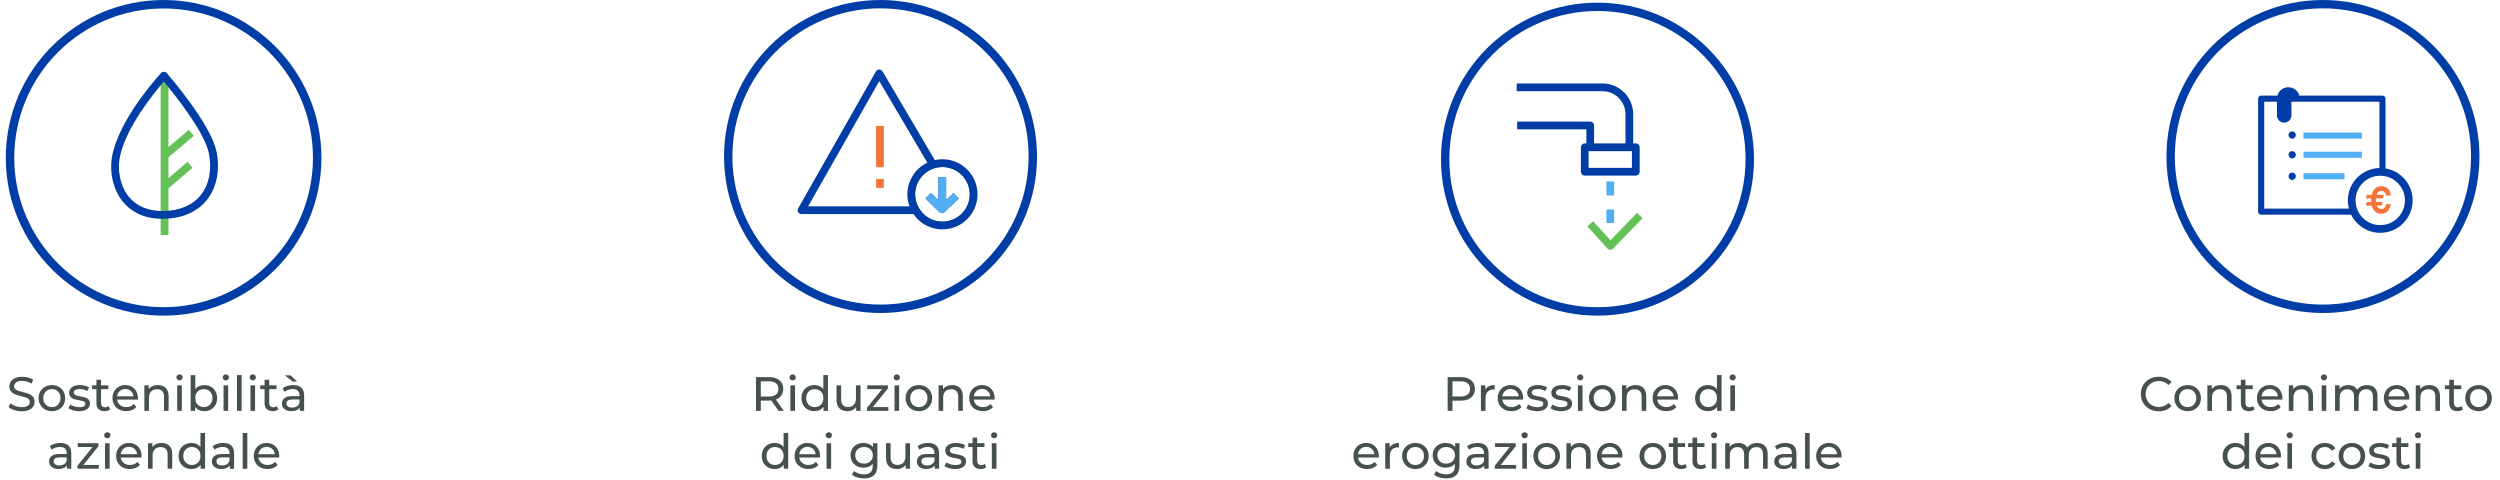<?xml version="1.0" encoding="utf-8"?>
<!-- Generator: Adobe Illustrator 27.2.0, SVG Export Plug-In . SVG Version: 6.00 Build 0)  -->
<svg version="1.1" id="Livello_1" xmlns="http://www.w3.org/2000/svg" xmlns:xlink="http://www.w3.org/1999/xlink" x="0px" y="0px"
	 viewBox="0 0 1296 249" style="enable-background:new 0 0 1296 249;" xml:space="preserve">
<style type="text/css">
	.st0{fill:none;}
	.st1{fill:#64C157;}
	.st2{fill:#003DA6;}
	.st3{enable-background:new    ;}
	.st4{fill:#475050;}
	.st5{fill:#F47338;}
	.st6{fill:#53AFF4;}
</style>
<g>
	<rect x="3" y="0" class="st0" width="163.63" height="163.63"/>
</g>
<g id="Raggruppa_15409">
	<g id="Rettangolo_6608">
		<rect x="83.29" y="39.26" class="st1" width="4.04" height="82.59"/>
	</g>
	<g id="Rettangolo_6609">
		
			<rect x="83.17" y="72.68" transform="matrix(0.764 -0.646 0.646 0.764 -26.433 77.206)" class="st1" width="18.11" height="4.04"/>
	</g>
	<g id="Rettangolo_6610">
		<rect x="83.22" y="89.04" transform="matrix(0.76 -0.65 0.65 0.76 -37.122 81.598)" class="st1" width="17.38" height="4.04"/>
	</g>
	<g id="Tracciato_63808">
		<path class="st2" d="M84.81,0C39.63,0,3,36.63,3,81.82c0,45.18,36.63,81.81,81.82,81.81c45.18,0,81.81-36.63,81.81-81.81
			C166.58,36.65,129.98,0.05,84.81,0 M84.81,159.24c-42.76,0-77.42-34.67-77.42-77.43c0-42.76,34.67-77.42,77.43-77.42
			c42.76,0,77.42,34.66,77.42,77.42C162.19,124.55,127.55,159.19,84.81,159.24"/>
	</g>
	<g id="Tracciato_63809">
		<path class="st2" d="M84.13,113.43c-10.98,0-17.24-4.87-20.57-9.02c-5.23-6.51-7.22-16.4-5.07-25.21
			c4.08-16.74,18.82-34.46,24.96-41.3c0.38-0.43,0.93-0.67,1.5-0.67h0.01c0.58,0,1.13,0.25,1.51,0.69
			c0.92,1.06,22.65,26.06,25.71,40.46c2.02,9.53,0.24,18.71-4.88,25.19c-4.92,6.22-12.63,9.62-22.3,9.84
			C84.7,113.42,84.41,113.43,84.13,113.43 M84.92,42.34c-5.84,6.73-18.9,23.02-22.51,37.82c-1.86,7.63-0.18,16.16,4.29,21.72
			c4.09,5.08,10.41,7.67,18.2,7.5c8.43-0.19,15.07-3.07,19.22-8.31c4.38-5.53,5.87-13.49,4.1-21.84
			C105.83,67.92,89.92,48.29,84.92,42.34"/>
	</g>
</g>
<g class="st3">
	<path class="st4" d="M7.35,212.59c-1.23-0.41-2.19-0.94-2.89-1.59l0.93-1.95c0.67,0.6,1.52,1.09,2.56,1.46
		c1.04,0.38,2.11,0.56,3.21,0.56c1.45,0,2.53-0.25,3.25-0.74c0.72-0.49,1.07-1.15,1.07-1.96c0-0.6-0.2-1.09-0.59-1.46
		s-0.88-0.66-1.45-0.86c-0.58-0.2-1.39-0.42-2.44-0.67c-1.32-0.32-2.38-0.63-3.19-0.95c-0.81-0.32-1.5-0.8-2.08-1.46
		s-0.86-1.55-0.86-2.66c0-0.93,0.25-1.77,0.74-2.52c0.49-0.75,1.24-1.35,2.24-1.8c1-0.45,2.24-0.67,3.73-0.67
		c1.03,0,2.05,0.13,3.05,0.4s1.86,0.65,2.57,1.15l-0.82,2c-0.73-0.47-1.52-0.82-2.35-1.06c-0.83-0.24-1.65-0.36-2.45-0.36
		c-1.42,0-2.48,0.26-3.19,0.78s-1.06,1.18-1.06,2c0,0.6,0.2,1.09,0.6,1.46s0.9,0.67,1.49,0.88c0.59,0.21,1.4,0.43,2.41,0.66
		c1.32,0.32,2.38,0.63,3.18,0.95c0.8,0.32,1.49,0.8,2.06,1.45c0.57,0.65,0.86,1.53,0.86,2.62c0,0.92-0.25,1.75-0.75,2.51
		c-0.5,0.76-1.26,1.36-2.27,1.8c-1.02,0.44-2.27,0.66-3.75,0.66C9.84,213.2,8.57,213,7.35,212.59z"/>
	<path class="st4" d="M23.36,212.28c-1.05-0.58-1.87-1.39-2.46-2.41c-0.59-1.02-0.89-2.19-0.89-3.49s0.3-2.46,0.89-3.49
		c0.59-1.03,1.41-1.83,2.46-2.4c1.05-0.58,2.23-0.86,3.55-0.86c1.32,0,2.5,0.29,3.54,0.86s1.86,1.38,2.45,2.4
		c0.59,1.02,0.89,2.19,0.89,3.49s-0.3,2.46-0.89,3.49c-0.59,1.03-1.41,1.83-2.45,2.41c-1.04,0.58-2.22,0.88-3.54,0.88
		C25.59,213.15,24.41,212.86,23.36,212.28z M29.2,210.46c0.68-0.39,1.2-0.94,1.59-1.65c0.38-0.71,0.57-1.52,0.57-2.44
		c0-0.92-0.19-1.73-0.57-2.44c-0.38-0.71-0.91-1.25-1.59-1.64c-0.67-0.38-1.44-0.58-2.29-0.58c-0.85,0-1.61,0.19-2.29,0.58
		c-0.68,0.38-1.21,0.93-1.6,1.64c-0.39,0.71-0.59,1.52-0.59,2.44c0,0.92,0.2,1.73,0.59,2.44c0.39,0.71,0.92,1.26,1.6,1.65
		c0.67,0.39,1.44,0.59,2.29,0.59C27.76,211.05,28.52,210.85,29.2,210.46z"/>
	<path class="st4" d="M37.79,212.71c-1-0.29-1.78-0.66-2.35-1.11l1-1.9c0.58,0.42,1.29,0.75,2.12,1c0.83,0.25,1.67,0.38,2.52,0.38
		c2.1,0,3.15-0.6,3.15-1.8c0-0.4-0.14-0.72-0.42-0.95c-0.28-0.23-0.64-0.4-1.06-0.51c-0.43-0.11-1.03-0.23-1.81-0.36
		c-1.07-0.17-1.94-0.36-2.61-0.58c-0.67-0.22-1.25-0.58-1.74-1.1s-0.73-1.24-0.73-2.18c0-1.2,0.5-2.16,1.5-2.89
		c1-0.73,2.34-1.09,4.02-1.09c0.88,0,1.77,0.11,2.65,0.33c0.88,0.22,1.61,0.51,2.17,0.88l-1.02,1.9c-1.08-0.7-2.36-1.05-3.83-1.05
		c-1.02,0-1.79,0.17-2.32,0.5c-0.53,0.33-0.8,0.78-0.8,1.33c0,0.43,0.15,0.78,0.45,1.03c0.3,0.25,0.67,0.43,1.11,0.55
		c0.44,0.12,1.06,0.25,1.86,0.4c1.07,0.18,1.93,0.38,2.59,0.59c0.66,0.21,1.22,0.56,1.69,1.06c0.47,0.5,0.7,1.2,0.7,2.1
		c0,1.2-0.51,2.15-1.54,2.86c-1.03,0.71-2.42,1.06-4.19,1.06C39.83,213.15,38.79,213,37.79,212.71z"/>
	<path class="st4" d="M57.08,212.22c-0.35,0.3-0.78,0.53-1.3,0.69s-1.05,0.24-1.6,0.24c-1.33,0-2.37-0.36-3.1-1.08
		c-0.73-0.72-1.1-1.74-1.1-3.08v-7.28h-2.25v-1.97h2.25v-2.9h2.4v2.9h3.8v1.97h-3.8v7.18c0,0.72,0.18,1.27,0.54,1.65
		c0.36,0.38,0.87,0.58,1.54,0.58c0.73,0,1.36-0.21,1.88-0.62L57.08,212.22z"/>
	<path class="st4" d="M71.46,207.17H60.71c0.15,1.17,0.66,2.1,1.54,2.81c0.88,0.71,1.96,1.06,3.26,1.06c1.58,0,2.86-0.53,3.83-1.6
		l1.32,1.55c-0.6,0.7-1.35,1.23-2.24,1.6c-0.89,0.37-1.89,0.55-2.99,0.55c-1.4,0-2.64-0.29-3.72-0.86
		c-1.08-0.57-1.92-1.38-2.51-2.41c-0.59-1.03-0.89-2.2-0.89-3.5c0-1.28,0.29-2.44,0.86-3.47c0.57-1.03,1.37-1.84,2.38-2.41
		c1.01-0.58,2.15-0.86,3.41-0.86c1.27,0,2.4,0.29,3.39,0.86s1.77,1.38,2.33,2.41c0.56,1.03,0.84,2.22,0.84,3.55
		C71.51,206.63,71.49,206.88,71.46,207.17z M62.07,202.7c-0.77,0.7-1.23,1.62-1.36,2.75h8.5c-0.13-1.12-0.59-2.03-1.36-2.74
		c-0.77-0.71-1.74-1.06-2.89-1.06C63.81,201.65,62.85,202,62.07,202.7z"/>
	<path class="st4" d="M85.92,201.09c0.99,0.97,1.49,2.4,1.49,4.29V213h-2.4v-7.35c0-1.28-0.31-2.25-0.93-2.9s-1.5-0.97-2.65-0.97
		c-1.3,0-2.33,0.38-3.08,1.14c-0.75,0.76-1.12,1.85-1.12,3.26V213h-2.4v-13.25h2.3v2c0.48-0.68,1.14-1.21,1.96-1.58
		c0.82-0.37,1.76-0.55,2.81-0.55C83.59,199.63,84.93,200.11,85.92,201.09z"/>
	<path class="st4" d="M91.9,196.75c-0.31-0.3-0.46-0.67-0.46-1.1s0.15-0.8,0.46-1.11c0.31-0.31,0.7-0.46,1.16-0.46
		c0.47,0,0.85,0.15,1.16,0.44c0.31,0.29,0.46,0.65,0.46,1.09c0,0.45-0.15,0.83-0.46,1.14c-0.31,0.31-0.7,0.46-1.16,0.46
		C92.59,197.2,92.21,197.05,91.9,196.75z M91.86,199.75h2.4V213h-2.4V199.75z"/>
	<path class="st4" d="M109.31,200.47c1.02,0.57,1.81,1.36,2.39,2.38c0.57,1.02,0.86,2.19,0.86,3.53c0,1.33-0.29,2.51-0.86,3.54
		c-0.58,1.03-1.37,1.82-2.39,2.39c-1.02,0.57-2.17,0.85-3.45,0.85c-0.98,0-1.88-0.19-2.7-0.58c-0.82-0.38-1.49-0.94-2.02-1.67v2.1
		h-2.3v-18.55h2.4v7.3c0.53-0.7,1.2-1.23,2-1.59c0.8-0.36,1.68-0.54,2.62-0.54C107.14,199.63,108.29,199.91,109.31,200.47z
		 M107.95,210.46c0.67-0.39,1.21-0.94,1.6-1.65c0.39-0.71,0.59-1.52,0.59-2.44c0-0.92-0.2-1.73-0.59-2.44
		c-0.39-0.71-0.92-1.25-1.6-1.64c-0.68-0.38-1.44-0.58-2.29-0.58c-0.83,0-1.59,0.19-2.27,0.58c-0.68,0.38-1.22,0.93-1.6,1.64
		c-0.38,0.71-0.58,1.52-0.58,2.44c0,0.92,0.19,1.73,0.58,2.44c0.38,0.71,0.92,1.26,1.6,1.65c0.68,0.39,1.44,0.59,2.27,0.59
		C106.51,211.05,107.27,210.85,107.95,210.46z"/>
	<path class="st4" d="M115.92,196.75c-0.31-0.3-0.46-0.67-0.46-1.1s0.15-0.8,0.46-1.11c0.31-0.31,0.7-0.46,1.16-0.46
		c0.47,0,0.85,0.15,1.16,0.44c0.31,0.29,0.46,0.65,0.46,1.09c0,0.45-0.15,0.83-0.46,1.14c-0.31,0.31-0.7,0.46-1.16,0.46
		C116.62,197.2,116.23,197.05,115.92,196.75z M115.88,199.75h2.4V213h-2.4V199.75z"/>
	<path class="st4" d="M122.86,194.45h2.4V213h-2.4V194.45z"/>
	<path class="st4" d="M129.87,196.75c-0.31-0.3-0.46-0.67-0.46-1.1s0.15-0.8,0.46-1.11c0.31-0.31,0.7-0.46,1.16-0.46
		c0.47,0,0.85,0.15,1.16,0.44c0.31,0.29,0.46,0.65,0.46,1.09c0,0.45-0.15,0.83-0.46,1.14c-0.31,0.31-0.7,0.46-1.16,0.46
		C130.57,197.2,130.18,197.05,129.87,196.75z M129.83,199.75h2.4V213h-2.4V199.75z"/>
	<path class="st4" d="M144.26,212.22c-0.35,0.3-0.78,0.53-1.3,0.69s-1.05,0.24-1.6,0.24c-1.33,0-2.37-0.36-3.1-1.08
		c-0.73-0.72-1.1-1.74-1.1-3.08v-7.28h-2.25v-1.97h2.25v-2.9h2.4v2.9h3.8v1.97h-3.8v7.18c0,0.72,0.18,1.27,0.54,1.65
		c0.36,0.38,0.87,0.58,1.54,0.58c0.73,0,1.36-0.21,1.88-0.62L144.26,212.22z"/>
	<path class="st4" d="M156.2,200.97c0.98,0.9,1.46,2.24,1.46,4.03v8h-2.27v-1.75c-0.4,0.62-0.97,1.09-1.71,1.41
		c-0.74,0.33-1.62,0.49-2.64,0.49c-1.48,0-2.67-0.36-3.56-1.08s-1.34-1.66-1.34-2.83c0-1.17,0.42-2.1,1.27-2.81
		c0.85-0.71,2.2-1.06,4.05-1.06h3.8v-0.47c0-1.03-0.3-1.83-0.9-2.38c-0.6-0.55-1.48-0.83-2.65-0.83c-0.78,0-1.55,0.13-2.3,0.39
		c-0.75,0.26-1.38,0.6-1.9,1.04l-1-1.8c0.68-0.55,1.5-0.97,2.45-1.26c0.95-0.29,1.96-0.44,3.02-0.44
		C153.82,199.63,155.22,200.08,156.2,200.97z M147.58,194.58h3.05l3.4,3.25h-2.25L147.58,194.58z M153.81,210.69
		c0.67-0.41,1.15-0.99,1.45-1.74v-1.85h-3.7c-2.03,0-3.05,0.68-3.05,2.05c0,0.67,0.26,1.19,0.77,1.57c0.52,0.38,1.23,0.58,2.15,0.58
		S153.14,211.1,153.81,210.69z"/>
</g>
<g class="st3">
	<path class="st4" d="M35.5,230.97c0.98,0.9,1.46,2.24,1.46,4.03v8h-2.27v-1.75c-0.4,0.62-0.97,1.09-1.71,1.41
		c-0.74,0.33-1.62,0.49-2.64,0.49c-1.48,0-2.67-0.36-3.56-1.08s-1.34-1.66-1.34-2.83c0-1.17,0.42-2.1,1.27-2.81
		c0.85-0.71,2.2-1.06,4.05-1.06h3.8v-0.47c0-1.03-0.3-1.83-0.9-2.38c-0.6-0.55-1.48-0.83-2.65-0.83c-0.78,0-1.55,0.13-2.3,0.39
		c-0.75,0.26-1.38,0.6-1.9,1.04l-1-1.8c0.68-0.55,1.5-0.97,2.45-1.26c0.95-0.29,1.96-0.44,3.02-0.44
		C33.12,229.63,34.52,230.08,35.5,230.97z M33.11,240.69c0.67-0.41,1.15-0.99,1.45-1.74v-1.85h-3.7c-2.03,0-3.05,0.68-3.05,2.05
		c0,0.67,0.26,1.19,0.77,1.57c0.52,0.38,1.23,0.58,2.15,0.58S32.44,241.1,33.11,240.69z"/>
	<path class="st4" d="M51.24,241.03V243h-11.1v-1.55l7.83-9.73h-7.68v-1.97h10.75v1.58l-7.82,9.7H51.24z"/>
	<path class="st4" d="M54.47,226.75c-0.31-0.3-0.46-0.67-0.46-1.1s0.15-0.8,0.46-1.11c0.31-0.31,0.7-0.46,1.16-0.46
		c0.47,0,0.85,0.15,1.16,0.44c0.31,0.29,0.46,0.65,0.46,1.09c0,0.45-0.15,0.83-0.46,1.14c-0.31,0.31-0.7,0.46-1.16,0.46
		C55.17,227.2,54.78,227.05,54.47,226.75z M54.44,229.75h2.4V243h-2.4V229.75z"/>
	<path class="st4" d="M73.34,237.17H62.59c0.15,1.17,0.66,2.1,1.54,2.81c0.88,0.71,1.96,1.06,3.26,1.06c1.58,0,2.86-0.53,3.83-1.6
		l1.32,1.55c-0.6,0.7-1.35,1.23-2.24,1.6c-0.89,0.37-1.89,0.55-2.99,0.55c-1.4,0-2.64-0.29-3.72-0.86
		c-1.08-0.57-1.92-1.38-2.51-2.41c-0.59-1.03-0.89-2.2-0.89-3.5c0-1.28,0.29-2.44,0.86-3.47c0.57-1.03,1.37-1.84,2.38-2.41
		c1.01-0.58,2.15-0.86,3.41-0.86c1.27,0,2.4,0.29,3.39,0.86s1.77,1.38,2.33,2.41c0.56,1.03,0.84,2.22,0.84,3.55
		C73.39,236.63,73.37,236.88,73.34,237.17z M63.95,232.7c-0.77,0.7-1.23,1.62-1.36,2.75h8.5c-0.13-1.12-0.59-2.03-1.36-2.74
		c-0.77-0.71-1.74-1.06-2.89-1.06C65.69,231.65,64.72,232,63.95,232.7z"/>
	<path class="st4" d="M87.8,231.09c0.99,0.97,1.49,2.4,1.49,4.29V243h-2.4v-7.35c0-1.28-0.31-2.25-0.93-2.9s-1.5-0.97-2.65-0.97
		c-1.3,0-2.33,0.38-3.08,1.14c-0.75,0.76-1.12,1.85-1.12,3.26V243h-2.4v-13.25h2.3v2c0.48-0.68,1.14-1.21,1.96-1.58
		c0.82-0.37,1.76-0.55,2.81-0.55C85.47,229.63,86.81,230.11,87.8,231.09z"/>
	<path class="st4" d="M106.31,224.45V243h-2.3v-2.1c-0.53,0.73-1.21,1.29-2.02,1.67c-0.82,0.38-1.72,0.58-2.7,0.58
		c-1.28,0-2.43-0.28-3.45-0.85c-1.02-0.57-1.81-1.36-2.39-2.39c-0.58-1.02-0.86-2.2-0.86-3.54c0-1.33,0.29-2.51,0.86-3.53
		c0.57-1.02,1.37-1.81,2.39-2.38c1.02-0.57,2.17-0.85,3.45-0.85c0.95,0,1.83,0.18,2.62,0.54c0.8,0.36,1.47,0.89,2,1.59v-7.3H106.31z
		 M101.76,240.46c0.68-0.39,1.22-0.94,1.6-1.65c0.38-0.71,0.57-1.52,0.57-2.44c0-0.92-0.19-1.73-0.57-2.44
		c-0.38-0.71-0.92-1.25-1.6-1.64c-0.68-0.38-1.44-0.58-2.27-0.58c-0.85,0-1.61,0.19-2.29,0.58c-0.68,0.38-1.21,0.93-1.6,1.64
		c-0.39,0.71-0.59,1.52-0.59,2.44c0,0.92,0.2,1.73,0.59,2.44c0.39,0.71,0.92,1.26,1.6,1.65c0.67,0.39,1.44,0.59,2.29,0.59
		C100.32,241.05,101.08,240.85,101.76,240.46z"/>
	<path class="st4" d="M119.9,230.97c0.98,0.9,1.46,2.24,1.46,4.03v8h-2.27v-1.75c-0.4,0.62-0.97,1.09-1.71,1.41
		c-0.74,0.33-1.62,0.49-2.64,0.49c-1.48,0-2.67-0.36-3.56-1.08s-1.34-1.66-1.34-2.83c0-1.17,0.42-2.1,1.27-2.81
		c0.85-0.71,2.2-1.06,4.05-1.06h3.8v-0.47c0-1.03-0.3-1.83-0.9-2.38c-0.6-0.55-1.48-0.83-2.65-0.83c-0.78,0-1.55,0.13-2.3,0.39
		c-0.75,0.26-1.38,0.6-1.9,1.04l-1-1.8c0.68-0.55,1.5-0.97,2.45-1.26c0.95-0.29,1.96-0.44,3.02-0.44
		C117.52,229.63,118.92,230.08,119.9,230.97z M117.51,240.69c0.67-0.41,1.15-0.99,1.45-1.74v-1.85h-3.7c-2.03,0-3.05,0.68-3.05,2.05
		c0,0.67,0.26,1.19,0.77,1.57c0.52,0.38,1.23,0.58,2.15,0.58S116.84,241.1,117.51,240.69z"/>
	<path class="st4" d="M125.81,224.45h2.4V243h-2.4V224.45z"/>
	<path class="st4" d="M144.71,237.17h-10.75c0.15,1.17,0.66,2.1,1.54,2.81c0.88,0.71,1.96,1.06,3.26,1.06c1.58,0,2.86-0.53,3.83-1.6
		l1.32,1.55c-0.6,0.7-1.35,1.23-2.24,1.6c-0.89,0.37-1.89,0.55-2.99,0.55c-1.4,0-2.64-0.29-3.72-0.86
		c-1.08-0.57-1.92-1.38-2.51-2.41c-0.59-1.03-0.89-2.2-0.89-3.5c0-1.28,0.29-2.44,0.86-3.47c0.57-1.03,1.37-1.84,2.38-2.41
		c1.01-0.58,2.15-0.86,3.41-0.86c1.27,0,2.4,0.29,3.39,0.86s1.77,1.38,2.33,2.41c0.56,1.03,0.84,2.22,0.84,3.55
		C144.76,236.63,144.74,236.88,144.71,237.17z M135.32,232.7c-0.77,0.7-1.23,1.62-1.36,2.75h8.5c-0.13-1.12-0.59-2.03-1.36-2.74
		c-0.77-0.71-1.74-1.06-2.89-1.06C137.06,231.65,136.1,232,135.32,232.7z"/>
</g>
<g>
	<rect x="375.35" y="0" class="st0" width="162.26" height="162.26"/>
</g>
<g id="Raggruppa_15411" transform="translate(652 17477)">
	<g id="Tracciato_63810">
		<path class="st2" d="M-195.53-17477c-44.81,0-81.13,36.32-81.13,81.13s36.32,81.13,81.13,81.13s81.13-36.32,81.13-81.13
			C-114.45-17440.66-150.74-17476.95-195.53-17477 M-195.53-17319.1c-42.41,0.01-76.79-34.37-76.8-76.77s34.36-76.79,76.77-76.8
			s76.79,34.37,76.8,76.77c0,0.01,0,0.02,0,0.03C-118.81-17353.49-153.15-17319.15-195.53-17319.1"/>
	</g>
	<g id="Tracciato_63811">
		<path class="st2" d="M-168.05-17370.02h0.73v0.71L-168.05-17370.02z"/>
	</g>
	<g id="Tracciato_63812">
		<path class="st2" d="M-165.84-17391.34l-3.46,2.04l-0.96-1.66l-1.02-1.71l-24.9-42.28l-36.88,64.92h56.92
			c0.73,1.5,1.71,2.85,2.92,4.01h-63.28c-0.71,0-1.37-0.37-1.73-0.98c-0.34-0.62-0.34-1.38,0-2l40.29-70.93
			c0.34-0.63,1-1.02,1.71-1.02h0.02c0.71,0,1.37,0.37,1.73,0.98l27.09,45.96l1.07,1.82L-165.84-17391.34z"/>
	</g>
	<g id="Rettangolo_6612">
		<rect x="-197.83" y="-17411.76" class="st5" width="4.01" height="21.44"/>
	</g>
	<g id="Rettangolo_6613">
		<rect x="-197.83" y="-17384.2" class="st5" width="4.01" height="4.59"/>
	</g>
	<g id="Tracciato_63813">
		<path class="st2" d="M-157.7-17376.96l2.73,2.93l-7.36,6.9c-0.36,0.36-0.86,0.55-1.37,0.55c-0.52,0-1.02-0.2-1.4-0.56l-2.22-2.17
			l-0.73-0.71l-4.17-4.06l2.8-2.88l3.88,3.79v-12h4.01v11.8L-157.7-17376.96z"/>
	</g>
	<g id="Tracciato_63814">
		<path class="st2" d="M-163.44-17392.45c-2.36-0.01-4.69,0.51-6.83,1.49c-7.86,3.69-11.43,12.91-8.1,20.93
			c0.6,1.45,1.42,2.8,2.42,4.01c5.66,6.91,15.86,7.92,22.77,2.26c6.91-5.66,7.92-15.86,2.26-22.77
			C-154-17390.27-158.59-17392.45-163.44-17392.45 M-163.44-17362.08c-5.41,0.01-10.35-3.08-12.71-7.94
			c-0.97-1.93-1.47-4.07-1.46-6.23c0-7.83,6.34-14.17,14.17-14.17c7.83,0,14.17,6.34,14.17,14.17
			C-149.26-17368.43-155.61-17362.08-163.44-17362.08C-163.43-17362.08-163.44-17362.08-163.44-17362.08"/>
	</g>
	<g id="Tracciato_63815">
		<path class="st2" d="M-163.44-17394.45c-1.34,0-2.67,0.14-3.97,0.44c-1.34,0.3-2.64,0.75-3.88,1.35
			c-6.31,3.03-10.33,9.41-10.33,16.41c0.01,3.65,1.11,7.22,3.17,10.24c5.66,8.29,16.98,10.42,25.26,4.75
			c8.29-5.66,10.42-16.97,4.75-25.26C-151.82-17391.48-157.44-17394.45-163.44-17394.45 M-163.44-17362.08
			c-5.41,0.01-10.35-3.08-12.71-7.94c-0.97-1.93-1.47-4.07-1.46-6.23c0-7.83,6.34-14.17,14.17-14.17c7.83,0,14.17,6.34,14.17,14.17
			C-149.27-17368.43-155.61-17362.08-163.44-17362.08C-163.44-17362.08-163.44-17362.08-163.44-17362.08"/>
	</g>
	<g id="Rettangolo_6614">
		<rect x="-165.53" y="-17385.18" class="st6" width="4.01" height="15.12"/>
	</g>
	<g id="Tracciato_63816">
		<path class="st6" d="M-154.97-17374.03l-7.36,6.9c-0.36,0.36-0.86,0.56-1.37,0.55c-0.52,0-1.03-0.2-1.4-0.56l-2.22-2.17
			l-0.73-0.71l-4.17-4.06l2.81-2.88l3.88,3.79l1.86,1.82l2.15-2.02l3.83-3.59L-154.97-17374.03z"/>
	</g>
</g>
<g class="st3">
	<path class="st4" d="M403.61,213l-3.78-5.38c-0.47,0.03-0.83,0.05-1.1,0.05h-4.33V213h-2.5v-17.5h6.83c2.27,0,4.05,0.54,5.35,1.62
		c1.3,1.08,1.95,2.58,1.95,4.47c0,1.35-0.33,2.5-1,3.45c-0.67,0.95-1.62,1.64-2.85,2.08l4.15,5.88H403.61z M402.28,204.53
		c0.83-0.68,1.25-1.66,1.25-2.93c0-1.27-0.42-2.24-1.25-2.91c-0.83-0.67-2.04-1.01-3.62-1.01h-4.25v7.88h4.25
		C400.24,205.55,401.45,205.21,402.28,204.53z"/>
	<path class="st4" d="M409.77,196.75c-0.31-0.3-0.46-0.67-0.46-1.1s0.15-0.8,0.46-1.11c0.31-0.31,0.7-0.46,1.16-0.46
		c0.47,0,0.85,0.15,1.16,0.44c0.31,0.29,0.46,0.65,0.46,1.09c0,0.45-0.15,0.83-0.46,1.14c-0.31,0.31-0.7,0.46-1.16,0.46
		C410.47,197.2,410.08,197.05,409.77,196.75z M409.73,199.75h2.4V213h-2.4V199.75z"/>
	<path class="st4" d="M429.21,194.45V213h-2.3v-2.1c-0.53,0.73-1.21,1.29-2.02,1.67c-0.82,0.38-1.72,0.58-2.7,0.58
		c-1.28,0-2.43-0.28-3.45-0.85c-1.02-0.57-1.81-1.36-2.39-2.39c-0.58-1.02-0.86-2.2-0.86-3.54c0-1.33,0.29-2.51,0.86-3.53
		c0.57-1.02,1.37-1.81,2.39-2.38c1.02-0.57,2.17-0.85,3.45-0.85c0.95,0,1.83,0.18,2.62,0.54c0.8,0.36,1.47,0.89,2,1.59v-7.3H429.21z
		 M424.66,210.46c0.68-0.39,1.22-0.94,1.6-1.65c0.38-0.71,0.57-1.52,0.57-2.44c0-0.92-0.19-1.73-0.57-2.44
		c-0.38-0.71-0.92-1.25-1.6-1.64c-0.68-0.38-1.44-0.58-2.27-0.58c-0.85,0-1.61,0.19-2.29,0.58c-0.68,0.38-1.21,0.93-1.6,1.64
		c-0.39,0.71-0.59,1.52-0.59,2.44c0,0.92,0.2,1.73,0.59,2.44c0.39,0.71,0.92,1.26,1.6,1.65c0.67,0.39,1.44,0.59,2.29,0.59
		C423.22,211.05,423.97,210.85,424.66,210.46z"/>
	<path class="st4" d="M446.11,199.75V213h-2.27v-2c-0.48,0.68-1.12,1.21-1.91,1.59c-0.79,0.38-1.65,0.56-2.59,0.56
		c-1.77,0-3.16-0.49-4.18-1.46s-1.52-2.41-1.52-4.31v-7.62h2.4v7.35c0,1.28,0.31,2.25,0.93,2.91c0.62,0.66,1.5,0.99,2.65,0.99
		c1.27,0,2.27-0.38,3-1.15c0.73-0.77,1.1-1.85,1.1-3.25v-6.85H446.11z"/>
	<path class="st4" d="M460.51,211.03V213h-11.1v-1.55l7.83-9.73h-7.68v-1.97h10.75v1.58l-7.82,9.7H460.51z"/>
	<path class="st4" d="M463.74,196.75c-0.31-0.3-0.46-0.67-0.46-1.1s0.15-0.8,0.46-1.11c0.31-0.31,0.7-0.46,1.16-0.46
		c0.47,0,0.85,0.15,1.16,0.44c0.31,0.29,0.46,0.65,0.46,1.09c0,0.45-0.15,0.83-0.46,1.14c-0.31,0.31-0.7,0.46-1.16,0.46
		C464.44,197.2,464.05,197.05,463.74,196.75z M463.71,199.75h2.4V213h-2.4V199.75z"/>
	<path class="st4" d="M472.81,212.28c-1.05-0.58-1.87-1.39-2.46-2.41c-0.59-1.02-0.89-2.19-0.89-3.49s0.3-2.46,0.89-3.49
		c0.59-1.03,1.41-1.83,2.46-2.4c1.05-0.58,2.23-0.86,3.55-0.86c1.32,0,2.5,0.29,3.54,0.86s1.86,1.38,2.45,2.4
		c0.59,1.02,0.89,2.19,0.89,3.49s-0.3,2.46-0.89,3.49c-0.59,1.03-1.41,1.83-2.45,2.41c-1.04,0.58-2.22,0.88-3.54,0.88
		C475.04,213.15,473.86,212.86,472.81,212.28z M478.64,210.46c0.68-0.39,1.2-0.94,1.59-1.65c0.38-0.71,0.57-1.52,0.57-2.44
		c0-0.92-0.19-1.73-0.57-2.44c-0.38-0.71-0.91-1.25-1.59-1.64c-0.67-0.38-1.44-0.58-2.29-0.58c-0.85,0-1.61,0.19-2.29,0.58
		c-0.68,0.38-1.21,0.93-1.6,1.64c-0.39,0.71-0.59,1.52-0.59,2.44c0,0.92,0.2,1.73,0.59,2.44c0.39,0.71,0.92,1.26,1.6,1.65
		c0.67,0.39,1.44,0.59,2.29,0.59C477.21,211.05,477.97,210.85,478.64,210.46z"/>
	<path class="st4" d="M497.64,201.09c0.99,0.97,1.49,2.4,1.49,4.29V213h-2.4v-7.35c0-1.28-0.31-2.25-0.93-2.9s-1.5-0.97-2.65-0.97
		c-1.3,0-2.33,0.38-3.08,1.14c-0.75,0.76-1.12,1.85-1.12,3.26V213h-2.4v-13.25h2.3v2c0.48-0.68,1.14-1.21,1.96-1.58
		c0.82-0.37,1.76-0.55,2.81-0.55C495.31,199.63,496.65,200.11,497.64,201.09z"/>
	<path class="st4" d="M515.58,207.17h-10.75c0.15,1.17,0.66,2.1,1.54,2.81c0.88,0.71,1.96,1.06,3.26,1.06c1.58,0,2.86-0.53,3.83-1.6
		l1.32,1.55c-0.6,0.7-1.35,1.23-2.24,1.6c-0.89,0.37-1.89,0.55-2.99,0.55c-1.4,0-2.64-0.29-3.72-0.86
		c-1.08-0.57-1.92-1.38-2.51-2.41c-0.59-1.03-0.89-2.2-0.89-3.5c0-1.28,0.29-2.44,0.86-3.47c0.57-1.03,1.37-1.84,2.38-2.41
		c1.01-0.58,2.15-0.86,3.41-0.86c1.27,0,2.4,0.29,3.39,0.86c0.99,0.58,1.77,1.38,2.33,2.41c0.56,1.03,0.84,2.22,0.84,3.55
		C515.63,206.63,515.61,206.88,515.58,207.17z M506.19,202.7c-0.77,0.7-1.23,1.62-1.36,2.75h8.5c-0.13-1.12-0.59-2.03-1.36-2.74
		c-0.77-0.71-1.74-1.06-2.89-1.06C507.93,201.65,506.97,202,506.19,202.7z"/>
</g>
<g class="st3">
	<path class="st4" d="M408.61,224.45V243h-2.3v-2.1c-0.53,0.73-1.21,1.29-2.02,1.67c-0.82,0.38-1.72,0.58-2.7,0.58
		c-1.28,0-2.43-0.28-3.45-0.85c-1.02-0.57-1.81-1.36-2.39-2.39c-0.58-1.02-0.86-2.2-0.86-3.54c0-1.33,0.29-2.51,0.86-3.53
		c0.57-1.02,1.37-1.81,2.39-2.38c1.02-0.57,2.17-0.85,3.45-0.85c0.95,0,1.83,0.18,2.62,0.54c0.8,0.36,1.47,0.89,2,1.59v-7.3H408.61z
		 M404.06,240.46c0.68-0.39,1.22-0.94,1.6-1.65c0.38-0.71,0.57-1.52,0.57-2.44c0-0.92-0.19-1.73-0.57-2.44
		c-0.38-0.71-0.92-1.25-1.6-1.64c-0.68-0.38-1.44-0.58-2.27-0.58c-0.85,0-1.61,0.19-2.29,0.58c-0.68,0.38-1.21,0.93-1.6,1.64
		c-0.39,0.71-0.59,1.52-0.59,2.44c0,0.92,0.2,1.73,0.59,2.44c0.39,0.71,0.92,1.26,1.6,1.65c0.67,0.39,1.44,0.59,2.29,0.59
		C402.62,241.05,403.37,240.85,404.06,240.46z"/>
	<path class="st4" d="M425.08,237.17h-10.75c0.15,1.17,0.66,2.1,1.54,2.81c0.88,0.71,1.96,1.06,3.26,1.06c1.58,0,2.86-0.53,3.83-1.6
		l1.32,1.55c-0.6,0.7-1.35,1.23-2.24,1.6c-0.89,0.37-1.89,0.55-2.99,0.55c-1.4,0-2.64-0.29-3.72-0.86
		c-1.08-0.57-1.92-1.38-2.51-2.41c-0.59-1.03-0.89-2.2-0.89-3.5c0-1.28,0.29-2.44,0.86-3.47c0.57-1.03,1.37-1.84,2.38-2.41
		c1.01-0.58,2.15-0.86,3.41-0.86c1.27,0,2.4,0.29,3.39,0.86s1.77,1.38,2.33,2.41c0.56,1.03,0.84,2.22,0.84,3.55
		C425.13,236.63,425.12,236.88,425.08,237.17z M415.69,232.7c-0.77,0.7-1.23,1.62-1.36,2.75h8.5c-0.13-1.12-0.59-2.03-1.36-2.74
		c-0.77-0.71-1.74-1.06-2.89-1.06C417.43,231.65,416.47,232,415.69,232.7z"/>
	<path class="st4" d="M428.49,226.75c-0.31-0.3-0.46-0.67-0.46-1.1s0.15-0.8,0.46-1.11c0.31-0.31,0.7-0.46,1.16-0.46
		c0.47,0,0.85,0.15,1.16,0.44c0.31,0.29,0.46,0.65,0.46,1.09c0,0.45-0.15,0.83-0.46,1.14c-0.31,0.31-0.7,0.46-1.16,0.46
		C429.19,227.2,428.8,227.05,428.49,226.75z M428.46,229.75h2.4V243h-2.4V229.75z"/>
	<path class="st4" d="M454.83,229.75v11.45c0,2.32-0.58,4.03-1.73,5.14c-1.15,1.11-2.87,1.66-5.15,1.66c-1.25,0-2.44-0.17-3.58-0.51
		c-1.13-0.34-2.05-0.83-2.75-1.46l1.15-1.85c0.62,0.53,1.38,0.95,2.29,1.26c0.91,0.31,1.85,0.46,2.81,0.46c1.55,0,2.7-0.37,3.44-1.1
		c0.74-0.73,1.11-1.85,1.11-3.35v-1.05c-0.57,0.68-1.26,1.2-2.09,1.54c-0.82,0.34-1.72,0.51-2.69,0.51c-1.27,0-2.41-0.27-3.44-0.81
		s-1.83-1.3-2.41-2.28c-0.58-0.97-0.88-2.09-0.88-3.34s0.29-2.36,0.88-3.34s1.39-1.73,2.41-2.26c1.02-0.53,2.17-0.8,3.44-0.8
		c1,0,1.93,0.18,2.79,0.55c0.86,0.37,1.56,0.91,2.11,1.62v-2.05H454.83z M450.27,239.8c0.69-0.37,1.23-0.88,1.62-1.54
		c0.39-0.66,0.59-1.4,0.59-2.24c0-1.28-0.43-2.32-1.27-3.11c-0.85-0.79-1.94-1.19-3.28-1.19c-1.35,0-2.45,0.4-3.3,1.19
		c-0.85,0.79-1.27,1.83-1.27,3.11c0,0.83,0.2,1.58,0.59,2.24s0.93,1.17,1.62,1.54c0.69,0.37,1.48,0.55,2.36,0.55
		C448.8,240.35,449.58,240.17,450.27,239.8z"/>
	<path class="st4" d="M471.76,229.75V243h-2.27v-2c-0.48,0.68-1.12,1.21-1.91,1.59c-0.79,0.38-1.65,0.56-2.59,0.56
		c-1.77,0-3.16-0.49-4.18-1.46s-1.52-2.41-1.52-4.31v-7.62h2.4v7.35c0,1.28,0.31,2.25,0.93,2.91c0.62,0.66,1.5,0.99,2.65,0.99
		c1.27,0,2.27-0.38,3-1.15c0.73-0.77,1.1-1.85,1.1-3.25v-6.85H471.76z"/>
	<path class="st4" d="M485.37,230.97c0.98,0.9,1.46,2.24,1.46,4.03v8h-2.27v-1.75c-0.4,0.62-0.97,1.09-1.71,1.41
		c-0.74,0.33-1.62,0.49-2.64,0.49c-1.48,0-2.67-0.36-3.56-1.08s-1.34-1.66-1.34-2.83c0-1.17,0.42-2.1,1.27-2.81
		c0.85-0.71,2.2-1.06,4.05-1.06h3.8v-0.47c0-1.03-0.3-1.83-0.9-2.38c-0.6-0.55-1.48-0.83-2.65-0.83c-0.78,0-1.55,0.13-2.3,0.39
		c-0.75,0.26-1.38,0.6-1.9,1.04l-1-1.8c0.68-0.55,1.5-0.97,2.45-1.26c0.95-0.29,1.96-0.44,3.02-0.44
		C482.99,229.63,484.39,230.08,485.37,230.97z M482.98,240.69c0.67-0.41,1.15-0.99,1.45-1.74v-1.85h-3.7
		c-2.03,0-3.05,0.68-3.05,2.05c0,0.67,0.26,1.19,0.77,1.57c0.52,0.38,1.23,0.58,2.15,0.58S482.31,241.1,482.98,240.69z"/>
	<path class="st4" d="M491.96,242.71c-1-0.29-1.78-0.66-2.35-1.11l1-1.9c0.58,0.42,1.29,0.75,2.12,1c0.83,0.25,1.67,0.38,2.52,0.38
		c2.1,0,3.15-0.6,3.15-1.8c0-0.4-0.14-0.72-0.42-0.95c-0.28-0.23-0.64-0.4-1.06-0.51c-0.43-0.11-1.03-0.23-1.81-0.36
		c-1.07-0.17-1.94-0.36-2.61-0.58c-0.67-0.22-1.25-0.58-1.74-1.1s-0.73-1.24-0.73-2.18c0-1.2,0.5-2.16,1.5-2.89
		c1-0.73,2.34-1.09,4.02-1.09c0.88,0,1.77,0.11,2.65,0.33c0.88,0.22,1.61,0.51,2.17,0.88l-1.02,1.9c-1.08-0.7-2.36-1.05-3.83-1.05
		c-1.02,0-1.79,0.17-2.32,0.5c-0.53,0.33-0.8,0.78-0.8,1.33c0,0.43,0.15,0.78,0.45,1.03c0.3,0.25,0.67,0.43,1.11,0.55
		c0.44,0.12,1.06,0.25,1.86,0.4c1.07,0.18,1.93,0.38,2.59,0.59c0.66,0.21,1.22,0.56,1.69,1.06c0.47,0.5,0.7,1.2,0.7,2.1
		c0,1.2-0.51,2.15-1.54,2.86c-1.03,0.71-2.42,1.06-4.19,1.06C494,243.15,492.96,243,491.96,242.71z"/>
	<path class="st4" d="M511.26,242.22c-0.35,0.3-0.78,0.53-1.3,0.69s-1.05,0.24-1.6,0.24c-1.33,0-2.37-0.36-3.1-1.08
		c-0.73-0.72-1.1-1.74-1.1-3.08v-7.28h-2.25v-1.97h2.25v-2.9h2.4v2.9h3.8v1.97h-3.8v7.18c0,0.72,0.18,1.27,0.54,1.65
		c0.36,0.38,0.87,0.58,1.54,0.58c0.73,0,1.36-0.21,1.88-0.62L511.26,242.22z"/>
	<path class="st4" d="M514.19,226.75c-0.31-0.3-0.46-0.67-0.46-1.1s0.15-0.8,0.46-1.11c0.31-0.31,0.7-0.46,1.16-0.46
		c0.47,0,0.85,0.15,1.16,0.44c0.31,0.29,0.46,0.65,0.46,1.09c0,0.45-0.15,0.83-0.46,1.14c-0.31,0.31-0.7,0.46-1.16,0.46
		C514.89,227.2,514.5,227.05,514.19,226.75z M514.16,229.75h2.4V243h-2.4V229.75z"/>
</g>
<g>
	<rect x="747.01" y="1.37" class="st0" width="162.26" height="162.26"/>
</g>
<g id="Raggruppa_15413">
	<g id="Tracciato_63817">
		<path class="st2" d="M828.14,1.37c-44.81,0-81.13,36.32-81.13,81.13s36.32,81.13,81.13,81.13c44.81,0,81.13-36.32,81.13-81.13
			C909.22,37.71,872.92,1.42,828.14,1.37 M828.14,159.27c-42.41,0.01-76.79-34.36-76.8-76.77S785.7,5.71,828.11,5.7
			s76.79,34.36,76.8,76.77c0,0.01,0,0.02,0,0.03C904.86,124.88,870.51,159.22,828.14,159.27"/>
	</g>
	<g id="Tracciato_63818">
		<path class="st2" d="M826.38,77.01h-4.01v-9.97h-35.88v-4.01h37.88c1.1,0,2,0.9,2,2L826.38,77.01z"/>
	</g>
	<g id="Tracciato_63819">
		<path class="st2" d="M848,91.02h-26.46c-1.1,0-2-0.9-2-2V76.34c0-1.1,0.9-2,2-2H848c1.1,0,2,0.9,2,2v12.68
			C850,90.12,849.1,91.02,848,91.02 M823.54,87.01h22.45v-8.67h-22.45V87.01z"/>
	</g>
	<g id="Tracciato_63820">
		<path class="st2" d="M846.65,77.29h-4.01V59.18c-0.01-6.56-5.33-11.88-11.89-11.89h-44.51v-4.01h44.51
			c8.77,0.01,15.88,7.12,15.89,15.89V77.29z"/>
	</g>
	<g id="Tracciato_63821">
		<path class="st6" d="M836.77,115.59h-4.01v-6.99h4.01V115.59z M836.77,101.32h-4.01v-7.29h4.01V101.32z"/>
	</g>
	<g id="Tracciato_63822">
		<path class="st1" d="M834.77,129.5h-0.04c-0.55-0.01-1.08-0.25-1.45-0.66l-10.39-11.51l2.98-2.69l8.96,9.92l13.79-14.23l2.88,2.79
			l-15.28,15.77C835.83,129.28,835.31,129.5,834.77,129.5"/>
	</g>
</g>
<g class="st3">
	<path class="st4" d="M762.64,197.13c1.3,1.08,1.95,2.58,1.95,4.47c0,1.9-0.65,3.39-1.95,4.48s-3.08,1.62-5.35,1.62h-4.33v5.3h-2.5
		v-17.5h6.83C759.55,195.5,761.34,196.04,762.64,197.13z M760.84,204.51c0.83-0.67,1.25-1.65,1.25-2.91c0-1.27-0.42-2.24-1.25-2.91
		c-0.83-0.67-2.04-1.01-3.62-1.01h-4.25v7.85h4.25C758.8,205.53,760,205.19,760.84,204.51z"/>
	<path class="st4" d="M771.84,200.22c0.82-0.4,1.81-0.6,2.98-0.6v2.33c-0.13-0.02-0.32-0.03-0.55-0.03c-1.3,0-2.32,0.39-3.06,1.16
		c-0.74,0.77-1.11,1.88-1.11,3.31v6.6h-2.4v-13.25h2.3v2.22C770.4,201.21,771.02,200.63,771.84,200.22z"/>
	<path class="st4" d="M789.56,207.17h-10.75c0.15,1.17,0.66,2.1,1.54,2.81c0.88,0.71,1.96,1.06,3.26,1.06c1.58,0,2.86-0.53,3.83-1.6
		l1.32,1.55c-0.6,0.7-1.35,1.23-2.24,1.6c-0.89,0.37-1.89,0.55-2.99,0.55c-1.4,0-2.64-0.29-3.72-0.86
		c-1.08-0.57-1.92-1.38-2.51-2.41c-0.59-1.03-0.89-2.2-0.89-3.5c0-1.28,0.29-2.44,0.86-3.47s1.37-1.84,2.38-2.41
		s2.15-0.86,3.41-0.86c1.27,0,2.4,0.29,3.39,0.86c0.99,0.58,1.77,1.38,2.33,2.41s0.84,2.22,0.84,3.55
		C789.61,206.63,789.6,206.88,789.56,207.17z M780.18,202.7c-0.78,0.7-1.23,1.62-1.36,2.75h8.5c-0.13-1.12-0.59-2.03-1.36-2.74
		c-0.77-0.71-1.74-1.06-2.89-1.06C781.91,201.65,780.95,202,780.18,202.7z"/>
	<path class="st4" d="M793.61,212.71c-1-0.29-1.78-0.66-2.35-1.11l1-1.9c0.58,0.42,1.29,0.75,2.12,1c0.83,0.25,1.67,0.38,2.52,0.38
		c2.1,0,3.15-0.6,3.15-1.8c0-0.4-0.14-0.72-0.42-0.95c-0.28-0.23-0.64-0.4-1.06-0.51c-0.43-0.11-1.03-0.23-1.81-0.36
		c-1.07-0.17-1.94-0.36-2.61-0.58c-0.67-0.22-1.25-0.58-1.74-1.1s-0.72-1.24-0.72-2.18c0-1.2,0.5-2.16,1.5-2.89
		c1-0.73,2.34-1.09,4.02-1.09c0.88,0,1.77,0.11,2.65,0.33c0.88,0.22,1.61,0.51,2.17,0.88l-1.02,1.9c-1.08-0.7-2.36-1.05-3.83-1.05
		c-1.02,0-1.79,0.17-2.33,0.5c-0.53,0.33-0.8,0.78-0.8,1.33c0,0.43,0.15,0.78,0.45,1.03c0.3,0.25,0.67,0.43,1.11,0.55
		c0.44,0.12,1.06,0.25,1.86,0.4c1.07,0.18,1.93,0.38,2.59,0.59c0.66,0.21,1.22,0.56,1.69,1.06c0.47,0.5,0.7,1.2,0.7,2.1
		c0,1.2-0.51,2.15-1.54,2.86c-1.03,0.71-2.42,1.06-4.19,1.06C795.65,213.15,794.61,213,793.61,212.71z"/>
	<path class="st4" d="M806.14,212.71c-1-0.29-1.78-0.66-2.35-1.11l1-1.9c0.58,0.42,1.29,0.75,2.12,1c0.83,0.25,1.67,0.38,2.52,0.38
		c2.1,0,3.15-0.6,3.15-1.8c0-0.4-0.14-0.72-0.42-0.95c-0.28-0.23-0.64-0.4-1.06-0.51c-0.43-0.11-1.03-0.23-1.81-0.36
		c-1.07-0.17-1.94-0.36-2.61-0.58c-0.67-0.22-1.25-0.58-1.74-1.1s-0.72-1.24-0.72-2.18c0-1.2,0.5-2.16,1.5-2.89
		c1-0.73,2.34-1.09,4.02-1.09c0.88,0,1.77,0.11,2.65,0.33c0.88,0.22,1.61,0.51,2.17,0.88l-1.02,1.9c-1.08-0.7-2.36-1.05-3.83-1.05
		c-1.02,0-1.79,0.17-2.33,0.5c-0.53,0.33-0.8,0.78-0.8,1.33c0,0.43,0.15,0.78,0.45,1.03c0.3,0.25,0.67,0.43,1.11,0.55
		c0.44,0.12,1.06,0.25,1.86,0.4c1.07,0.18,1.93,0.38,2.59,0.59c0.66,0.21,1.22,0.56,1.69,1.06c0.47,0.5,0.7,1.2,0.7,2.1
		c0,1.2-0.51,2.15-1.54,2.86c-1.03,0.71-2.42,1.06-4.19,1.06C808.18,213.15,807.14,213,806.14,212.71z"/>
	<path class="st4" d="M818.03,196.75c-0.31-0.3-0.46-0.67-0.46-1.1s0.15-0.8,0.46-1.11c0.31-0.31,0.7-0.46,1.16-0.46
		s0.85,0.15,1.16,0.44c0.31,0.29,0.46,0.65,0.46,1.09c0,0.45-0.15,0.83-0.46,1.14c-0.31,0.31-0.7,0.46-1.16,0.46
		S818.33,197.05,818.03,196.75z M817.99,199.75h2.4V213h-2.4V199.75z"/>
	<path class="st4" d="M827.09,212.28c-1.05-0.58-1.87-1.39-2.46-2.41c-0.59-1.02-0.89-2.19-0.89-3.49s0.3-2.46,0.89-3.49
		c0.59-1.03,1.41-1.83,2.46-2.4s2.23-0.86,3.55-0.86s2.5,0.29,3.54,0.86c1.04,0.58,1.86,1.38,2.45,2.4
		c0.59,1.02,0.89,2.19,0.89,3.49s-0.3,2.46-0.89,3.49c-0.59,1.03-1.41,1.83-2.45,2.41c-1.04,0.58-2.22,0.88-3.54,0.88
		S828.14,212.86,827.09,212.28z M832.92,210.46c0.68-0.39,1.2-0.94,1.59-1.65c0.38-0.71,0.58-1.52,0.58-2.44
		c0-0.92-0.19-1.73-0.58-2.44c-0.38-0.71-0.91-1.25-1.59-1.64c-0.67-0.38-1.44-0.58-2.29-0.58s-1.61,0.19-2.29,0.58
		c-0.68,0.38-1.21,0.93-1.6,1.64c-0.39,0.71-0.59,1.52-0.59,2.44c0,0.92,0.2,1.73,0.59,2.44c0.39,0.71,0.92,1.26,1.6,1.65
		c0.67,0.39,1.44,0.59,2.29,0.59S832.25,210.85,832.92,210.46z"/>
	<path class="st4" d="M851.92,201.09c0.99,0.97,1.49,2.4,1.49,4.29V213h-2.4v-7.35c0-1.28-0.31-2.25-0.93-2.9
		c-0.62-0.65-1.5-0.97-2.65-0.97c-1.3,0-2.33,0.38-3.08,1.14c-0.75,0.76-1.12,1.85-1.12,3.26V213h-2.4v-13.25h2.3v2
		c0.48-0.68,1.14-1.21,1.96-1.58c0.83-0.37,1.76-0.55,2.81-0.55C849.6,199.63,850.93,200.11,851.92,201.09z"/>
	<path class="st4" d="M869.86,207.17h-10.75c0.15,1.17,0.66,2.1,1.54,2.81c0.88,0.71,1.96,1.06,3.26,1.06c1.58,0,2.86-0.53,3.83-1.6
		l1.33,1.55c-0.6,0.7-1.35,1.23-2.24,1.6c-0.89,0.37-1.89,0.55-2.99,0.55c-1.4,0-2.64-0.29-3.72-0.86
		c-1.08-0.57-1.92-1.38-2.51-2.41s-0.89-2.2-0.89-3.5c0-1.28,0.29-2.44,0.86-3.47c0.57-1.03,1.37-1.84,2.38-2.41
		c1.01-0.58,2.15-0.86,3.41-0.86s2.4,0.29,3.39,0.86c0.99,0.58,1.77,1.38,2.33,2.41c0.56,1.03,0.84,2.22,0.84,3.55
		C869.91,206.63,869.9,206.88,869.86,207.17z M860.47,202.7c-0.77,0.7-1.23,1.62-1.36,2.75h8.5c-0.13-1.12-0.59-2.03-1.36-2.74
		c-0.78-0.71-1.74-1.06-2.89-1.06S861.25,202,860.47,202.7z"/>
	<path class="st4" d="M892.46,194.45V213h-2.3v-2.1c-0.53,0.73-1.21,1.29-2.02,1.67c-0.82,0.38-1.72,0.58-2.7,0.58
		c-1.28,0-2.43-0.28-3.45-0.85c-1.02-0.57-1.81-1.36-2.39-2.39c-0.58-1.02-0.86-2.2-0.86-3.54c0-1.33,0.29-2.51,0.86-3.53
		c0.58-1.02,1.37-1.81,2.39-2.38c1.02-0.57,2.17-0.85,3.45-0.85c0.95,0,1.83,0.18,2.62,0.54c0.8,0.36,1.47,0.89,2,1.59v-7.3H892.46z
		 M887.91,210.46c0.68-0.39,1.22-0.94,1.6-1.65c0.38-0.71,0.57-1.52,0.57-2.44c0-0.92-0.19-1.73-0.57-2.44
		c-0.38-0.71-0.92-1.25-1.6-1.64c-0.68-0.38-1.44-0.58-2.27-0.58c-0.85,0-1.61,0.19-2.29,0.58c-0.67,0.38-1.21,0.93-1.6,1.64
		c-0.39,0.71-0.59,1.52-0.59,2.44c0,0.92,0.2,1.73,0.59,2.44c0.39,0.71,0.92,1.26,1.6,1.65s1.44,0.59,2.29,0.59
		C886.47,211.05,887.23,210.85,887.91,210.46z"/>
	<path class="st4" d="M897.05,196.75c-0.31-0.3-0.46-0.67-0.46-1.1s0.15-0.8,0.46-1.11c0.31-0.31,0.7-0.46,1.16-0.46
		s0.85,0.15,1.16,0.44c0.31,0.29,0.46,0.65,0.46,1.09c0,0.45-0.15,0.83-0.46,1.14c-0.31,0.31-0.7,0.46-1.16,0.46
		S897.36,197.05,897.05,196.75z M897.01,199.75h2.4V213h-2.4V199.75z"/>
</g>
<g class="st3">
	<path class="st4" d="M714.74,237.17h-10.75c0.15,1.17,0.66,2.1,1.54,2.81c0.88,0.71,1.96,1.06,3.26,1.06c1.58,0,2.86-0.53,3.83-1.6
		l1.32,1.55c-0.6,0.7-1.35,1.23-2.24,1.6c-0.89,0.37-1.89,0.55-2.99,0.55c-1.4,0-2.64-0.29-3.72-0.86
		c-1.08-0.57-1.92-1.38-2.51-2.41c-0.59-1.03-0.89-2.2-0.89-3.5c0-1.28,0.29-2.44,0.86-3.47s1.37-1.84,2.38-2.41
		s2.15-0.86,3.41-0.86c1.27,0,2.4,0.29,3.39,0.86c0.99,0.58,1.77,1.38,2.33,2.41s0.84,2.22,0.84,3.55
		C714.79,236.63,714.77,236.88,714.74,237.17z M705.35,232.7c-0.78,0.7-1.23,1.62-1.36,2.75h8.5c-0.13-1.12-0.59-2.03-1.36-2.74
		c-0.77-0.71-1.74-1.06-2.89-1.06C707.09,231.65,706.13,232,705.35,232.7z"/>
	<path class="st4" d="M722.26,230.22c0.82-0.4,1.81-0.6,2.97-0.6v2.33c-0.13-0.02-0.32-0.03-0.55-0.03c-1.3,0-2.32,0.39-3.06,1.16
		c-0.74,0.77-1.11,1.88-1.11,3.31v6.6h-2.4v-13.25h2.3v2.22C720.83,231.21,721.45,230.63,722.26,230.22z"/>
	<path class="st4" d="M730.19,242.28c-1.05-0.58-1.87-1.39-2.46-2.41c-0.59-1.02-0.89-2.19-0.89-3.49s0.3-2.46,0.89-3.49
		c0.59-1.03,1.41-1.83,2.46-2.4c1.05-0.58,2.23-0.86,3.55-0.86c1.32,0,2.5,0.29,3.54,0.86c1.04,0.58,1.86,1.38,2.45,2.4
		c0.59,1.02,0.89,2.19,0.89,3.49s-0.3,2.46-0.89,3.49c-0.59,1.03-1.41,1.83-2.45,2.41c-1.04,0.58-2.22,0.88-3.54,0.88
		C732.42,243.15,731.24,242.86,730.19,242.28z M736.03,240.46c0.67-0.39,1.2-0.94,1.59-1.65c0.38-0.71,0.57-1.52,0.57-2.44
		c0-0.92-0.19-1.73-0.57-2.44c-0.38-0.71-0.91-1.25-1.59-1.64c-0.67-0.38-1.44-0.58-2.29-0.58c-0.85,0-1.61,0.19-2.29,0.58
		c-0.67,0.38-1.21,0.93-1.6,1.64c-0.39,0.71-0.59,1.52-0.59,2.44c0,0.92,0.2,1.73,0.59,2.44c0.39,0.71,0.92,1.26,1.6,1.65
		s1.44,0.59,2.29,0.59C734.59,241.05,735.35,240.85,736.03,240.46z"/>
	<path class="st4" d="M756.61,229.75v11.45c0,2.32-0.58,4.03-1.72,5.14c-1.15,1.11-2.87,1.66-5.15,1.66c-1.25,0-2.44-0.17-3.58-0.51
		s-2.05-0.83-2.75-1.46l1.15-1.85c0.62,0.53,1.38,0.95,2.29,1.26s1.85,0.46,2.81,0.46c1.55,0,2.7-0.37,3.44-1.1s1.11-1.85,1.11-3.35
		v-1.05c-0.57,0.68-1.26,1.2-2.09,1.54s-1.72,0.51-2.69,0.51c-1.27,0-2.41-0.27-3.44-0.81c-1.03-0.54-1.83-1.3-2.41-2.28
		c-0.58-0.97-0.88-2.09-0.88-3.34s0.29-2.36,0.88-3.34c0.58-0.97,1.39-1.73,2.41-2.26c1.02-0.53,2.17-0.8,3.44-0.8
		c1,0,1.93,0.18,2.79,0.55c0.86,0.37,1.56,0.91,2.11,1.62v-2.05H756.61z M752.05,239.8c0.69-0.37,1.23-0.88,1.62-1.54
		s0.59-1.4,0.59-2.24c0-1.28-0.43-2.32-1.28-3.11c-0.85-0.79-1.94-1.19-3.28-1.19c-1.35,0-2.45,0.4-3.3,1.19
		c-0.85,0.79-1.27,1.83-1.27,3.11c0,0.83,0.2,1.58,0.59,2.24s0.93,1.17,1.62,1.54c0.69,0.37,1.48,0.55,2.36,0.55
		C750.58,240.35,751.36,240.17,752.05,239.8z"/>
	<path class="st4" d="M770.23,230.97c0.98,0.9,1.46,2.24,1.46,4.03v8h-2.28v-1.75c-0.4,0.62-0.97,1.09-1.71,1.41
		c-0.74,0.33-1.62,0.49-2.64,0.49c-1.48,0-2.67-0.36-3.56-1.08s-1.34-1.66-1.34-2.83c0-1.17,0.42-2.1,1.28-2.81
		c0.85-0.71,2.2-1.06,4.05-1.06h3.8v-0.47c0-1.03-0.3-1.83-0.9-2.38c-0.6-0.55-1.48-0.83-2.65-0.83c-0.78,0-1.55,0.13-2.3,0.39
		c-0.75,0.26-1.38,0.6-1.9,1.04l-1-1.8c0.68-0.55,1.5-0.97,2.45-1.26c0.95-0.29,1.96-0.44,3.03-0.44
		C767.85,229.63,769.25,230.08,770.23,230.97z M767.84,240.69c0.67-0.41,1.15-0.99,1.45-1.74v-1.85h-3.7
		c-2.03,0-3.05,0.68-3.05,2.05c0,0.67,0.26,1.19,0.78,1.57c0.52,0.38,1.23,0.58,2.15,0.58C766.38,241.3,767.17,241.1,767.84,240.69z
		"/>
	<path class="st4" d="M785.96,241.03V243h-11.1v-1.55l7.83-9.73h-7.68v-1.97h10.75v1.58l-7.82,9.7H785.96z"/>
	<path class="st4" d="M789.2,226.75c-0.31-0.3-0.46-0.67-0.46-1.1s0.15-0.8,0.46-1.11c0.31-0.31,0.7-0.46,1.16-0.46
		c0.47,0,0.85,0.15,1.16,0.44s0.46,0.65,0.46,1.09c0,0.45-0.15,0.83-0.46,1.14c-0.31,0.31-0.7,0.46-1.16,0.46
		C789.9,227.2,789.51,227.05,789.2,226.75z M789.16,229.75h2.4V243h-2.4V229.75z"/>
	<path class="st4" d="M798.26,242.28c-1.05-0.58-1.87-1.39-2.46-2.41c-0.59-1.02-0.89-2.19-0.89-3.49s0.3-2.46,0.89-3.49
		c0.59-1.03,1.41-1.83,2.46-2.4s2.23-0.86,3.55-0.86s2.5,0.29,3.54,0.86c1.04,0.58,1.86,1.38,2.45,2.4
		c0.59,1.02,0.89,2.19,0.89,3.49s-0.3,2.46-0.89,3.49c-0.59,1.03-1.41,1.83-2.45,2.41c-1.04,0.58-2.22,0.88-3.54,0.88
		S799.31,242.86,798.26,242.28z M804.1,240.46c0.68-0.39,1.2-0.94,1.59-1.65c0.38-0.71,0.58-1.52,0.58-2.44
		c0-0.92-0.19-1.73-0.58-2.44c-0.38-0.71-0.91-1.25-1.59-1.64c-0.67-0.38-1.44-0.58-2.29-0.58s-1.61,0.19-2.29,0.58
		c-0.68,0.38-1.21,0.93-1.6,1.64c-0.39,0.71-0.59,1.52-0.59,2.44c0,0.92,0.2,1.73,0.59,2.44c0.39,0.71,0.92,1.26,1.6,1.65
		c0.67,0.39,1.44,0.59,2.29,0.59S803.42,240.85,804.1,240.46z"/>
	<path class="st4" d="M823.1,231.09c0.99,0.97,1.49,2.4,1.49,4.29V243h-2.4v-7.35c0-1.28-0.31-2.25-0.92-2.9
		c-0.62-0.65-1.5-0.97-2.65-0.97c-1.3,0-2.33,0.38-3.08,1.14c-0.75,0.76-1.12,1.85-1.12,3.26V243h-2.4v-13.25h2.3v2
		c0.48-0.68,1.14-1.21,1.96-1.58c0.82-0.37,1.76-0.55,2.81-0.55C820.77,229.63,822.11,230.11,823.1,231.09z"/>
	<path class="st4" d="M841.04,237.17h-10.75c0.15,1.17,0.66,2.1,1.54,2.81c0.88,0.71,1.96,1.06,3.26,1.06c1.58,0,2.86-0.53,3.83-1.6
		l1.33,1.55c-0.6,0.7-1.35,1.23-2.24,1.6c-0.89,0.37-1.89,0.55-2.99,0.55c-1.4,0-2.64-0.29-3.72-0.86
		c-1.08-0.57-1.92-1.38-2.51-2.41s-0.89-2.2-0.89-3.5c0-1.28,0.29-2.44,0.86-3.47c0.57-1.03,1.37-1.84,2.38-2.41
		c1.01-0.58,2.15-0.86,3.41-0.86s2.4,0.29,3.39,0.86c0.99,0.58,1.77,1.38,2.33,2.41c0.56,1.03,0.84,2.22,0.84,3.55
		C841.09,236.63,841.07,236.88,841.04,237.17z M831.65,232.7c-0.77,0.7-1.23,1.62-1.36,2.75h8.5c-0.13-1.12-0.59-2.03-1.36-2.74
		c-0.78-0.71-1.74-1.06-2.89-1.06S832.42,232,831.65,232.7z"/>
	<path class="st4" d="M853.26,242.28c-1.05-0.58-1.87-1.39-2.46-2.41c-0.59-1.02-0.89-2.19-0.89-3.49s0.3-2.46,0.89-3.49
		c0.59-1.03,1.41-1.83,2.46-2.4c1.05-0.58,2.23-0.86,3.55-0.86c1.32,0,2.5,0.29,3.54,0.86c1.04,0.58,1.86,1.38,2.45,2.4
		c0.59,1.02,0.89,2.19,0.89,3.49s-0.3,2.46-0.89,3.49c-0.59,1.03-1.41,1.83-2.45,2.41c-1.04,0.58-2.22,0.88-3.54,0.88
		C855.5,243.15,854.31,242.86,853.26,242.28z M859.1,240.46c0.67-0.39,1.2-0.94,1.59-1.65c0.38-0.71,0.57-1.52,0.57-2.44
		c0-0.92-0.19-1.73-0.57-2.44c-0.38-0.71-0.91-1.25-1.59-1.64c-0.67-0.38-1.44-0.58-2.29-0.58c-0.85,0-1.61,0.19-2.29,0.58
		c-0.67,0.38-1.21,0.93-1.6,1.64c-0.39,0.71-0.59,1.52-0.59,2.44c0,0.92,0.2,1.73,0.59,2.44c0.39,0.71,0.92,1.26,1.6,1.65
		s1.44,0.59,2.29,0.59C857.66,241.05,858.42,240.85,859.1,240.46z"/>
	<path class="st4" d="M874.46,242.22c-0.35,0.3-0.78,0.53-1.3,0.69s-1.05,0.24-1.6,0.24c-1.33,0-2.37-0.36-3.1-1.08
		s-1.1-1.74-1.1-3.08v-7.28h-2.25v-1.97h2.25v-2.9h2.4v2.9h3.8v1.97h-3.8v7.18c0,0.72,0.18,1.27,0.54,1.65
		c0.36,0.38,0.87,0.58,1.54,0.58c0.73,0,1.36-0.21,1.88-0.62L874.46,242.22z"/>
	<path class="st4" d="M884.49,242.22c-0.35,0.3-0.78,0.53-1.3,0.69s-1.05,0.24-1.6,0.24c-1.33,0-2.37-0.36-3.1-1.08
		c-0.73-0.72-1.1-1.74-1.1-3.08v-7.28h-2.25v-1.97h2.25v-2.9h2.4v2.9h3.8v1.97h-3.8v7.18c0,0.72,0.18,1.27,0.54,1.65
		c0.36,0.38,0.87,0.58,1.54,0.58c0.73,0,1.36-0.21,1.88-0.62L884.49,242.22z"/>
	<path class="st4" d="M887.42,226.75c-0.31-0.3-0.46-0.67-0.46-1.1s0.15-0.8,0.46-1.11c0.31-0.31,0.7-0.46,1.16-0.46
		c0.47,0,0.85,0.15,1.16,0.44s0.46,0.65,0.46,1.09c0,0.45-0.15,0.83-0.46,1.14c-0.31,0.31-0.7,0.46-1.16,0.46
		C888.12,227.2,887.73,227.05,887.42,226.75z M887.39,229.75h2.4V243h-2.4V229.75z"/>
	<path class="st4" d="M914.9,231.08c0.97,0.97,1.46,2.4,1.46,4.3V243h-2.4v-7.35c0-1.28-0.3-2.25-0.89-2.9s-1.44-0.97-2.54-0.97
		c-1.22,0-2.18,0.38-2.9,1.14c-0.72,0.76-1.08,1.85-1.08,3.26V243h-2.4v-7.35c0-1.28-0.3-2.25-0.89-2.9
		c-0.59-0.65-1.44-0.97-2.54-0.97c-1.22,0-2.18,0.38-2.9,1.14c-0.72,0.76-1.08,1.85-1.08,3.26V243h-2.4v-13.25h2.3v1.97
		c0.48-0.68,1.12-1.2,1.9-1.56c0.78-0.36,1.67-0.54,2.67-0.54c1.03,0,1.95,0.21,2.75,0.62c0.8,0.42,1.42,1.03,1.85,1.83
		c0.5-0.77,1.2-1.37,2.09-1.8s1.9-0.65,3.01-0.65C912.6,229.63,913.92,230.11,914.9,231.08z"/>
	<path class="st4" d="M929.82,230.97c0.97,0.9,1.46,2.24,1.46,4.03v8h-2.27v-1.75c-0.4,0.62-0.97,1.09-1.71,1.41
		c-0.74,0.33-1.62,0.49-2.64,0.49c-1.48,0-2.67-0.36-3.56-1.08s-1.34-1.66-1.34-2.83c0-1.17,0.42-2.1,1.27-2.81
		c0.85-0.71,2.2-1.06,4.05-1.06h3.8v-0.47c0-1.03-0.3-1.83-0.9-2.38c-0.6-0.55-1.48-0.83-2.65-0.83c-0.78,0-1.55,0.13-2.3,0.39
		c-0.75,0.26-1.38,0.6-1.9,1.04l-1-1.8c0.68-0.55,1.5-0.97,2.45-1.26c0.95-0.29,1.96-0.44,3.02-0.44
		C927.44,229.63,928.85,230.08,929.82,230.97z M927.44,240.69c0.67-0.41,1.15-0.99,1.45-1.74v-1.85h-3.7
		c-2.03,0-3.05,0.68-3.05,2.05c0,0.67,0.26,1.19,0.77,1.57c0.52,0.38,1.23,0.58,2.15,0.58C925.98,241.3,926.77,241.1,927.44,240.69z
		"/>
	<path class="st4" d="M935.74,224.45h2.4V243h-2.4V224.45z"/>
	<path class="st4" d="M954.64,237.17h-10.75c0.15,1.17,0.66,2.1,1.54,2.81c0.88,0.71,1.96,1.06,3.26,1.06c1.58,0,2.86-0.53,3.83-1.6
		l1.33,1.55c-0.6,0.7-1.35,1.23-2.24,1.6c-0.89,0.37-1.89,0.55-2.99,0.55c-1.4,0-2.64-0.29-3.72-0.86
		c-1.08-0.57-1.92-1.38-2.51-2.41s-0.89-2.2-0.89-3.5c0-1.28,0.29-2.44,0.86-3.47c0.57-1.03,1.37-1.84,2.38-2.41
		c1.01-0.58,2.15-0.86,3.41-0.86s2.4,0.29,3.39,0.86c0.99,0.58,1.77,1.38,2.33,2.41c0.56,1.03,0.84,2.22,0.84,3.55
		C954.69,236.63,954.67,236.88,954.64,237.17z M945.25,232.7c-0.77,0.7-1.23,1.62-1.36,2.75h8.5c-0.13-1.12-0.59-2.03-1.36-2.74
		c-0.78-0.71-1.74-1.06-2.89-1.06S946.02,232,945.25,232.7z"/>
</g>
<g>
	<rect x="1123.09" y="0" class="st0" width="162.26" height="162.26"/>
</g>
<g id="Raggruppa_15415">
	<g id="Tracciato_63823">
		<path class="st2" d="M1204.22,0c-44.81,0-81.13,36.32-81.13,81.13s36.32,81.13,81.13,81.13c44.81,0,81.13-36.32,81.13-81.13
			C1285.3,36.34,1249,0.05,1204.22,0 M1204.22,157.9c-42.41,0.01-76.79-34.36-76.8-76.77s34.36-76.79,76.77-76.8
			s76.79,34.36,76.8,76.77c0,0.01,0,0.02,0,0.03C1280.93,123.51,1246.59,157.85,1204.22,157.9"/>
	</g>
	<g id="Rettangolo_6617">
		<rect x="1194.61" y="69.22" class="st6" width="29.28" height="2.17"/>
		<path class="st6" d="M1224.39,71.89h-30.28v-3.17h30.28V71.89z M1195.11,70.89h28.28v-1.17h-28.28V70.89z"/>
	</g>
	<g id="Rettangolo_6621">
		<rect x="1194.61" y="79.15" class="st6" width="29.28" height="2.17"/>
		<path class="st6" d="M1224.39,81.82h-30.28v-3.17h30.28V81.82z M1195.11,80.82h28.28v-1.17h-28.28V80.82z"/>
	</g>
	<g id="Rettangolo_6622">
		<rect x="1194.61" y="90.28" class="st6" width="20.28" height="2.17"/>
		<path class="st6" d="M1215.39,92.95h-21.28v-3.17h21.28V92.95z M1195.11,91.95h19.28v-1.17h-19.28V91.95z"/>
	</g>
	<g id="Tracciato_63830">
		<path class="st2" d="M1189.53,70c0,0.7-0.57,1.27-1.27,1.27c-0.7,0-1.27-0.57-1.27-1.27c0-0.7,0.57-1.27,1.27-1.27l0,0
			C1188.97,68.73,1189.53,69.3,1189.53,70"/>
	</g>
	<g id="Tracciato_63831">
		<path class="st2" d="M1188.27,71.9c-1.05,0-1.9-0.85-1.9-1.9s0.85-1.9,1.9-1.9c1.05,0,1.9,0.85,1.9,1.9S1189.31,71.9,1188.27,71.9
			L1188.27,71.9 M1188.27,69.37c-0.35,0-0.63,0.28-0.63,0.63c0,0.35,0.28,0.63,0.63,0.63c0.35,0,0.63-0.28,0.63-0.63
			C1188.9,69.65,1188.61,69.37,1188.27,69.37"/>
	</g>
	<g id="Tracciato_63832">
		<path class="st2" d="M1189.53,80.23c0,0.7-0.57,1.27-1.27,1.27c-0.7,0-1.27-0.57-1.27-1.27c0-0.7,0.57-1.27,1.27-1.27l0,0
			C1188.97,78.97,1189.53,79.53,1189.53,80.23"/>
	</g>
	<g id="Tracciato_63833">
		<path class="st2" d="M1188.27,82.14c-1.05,0-1.9-0.85-1.9-1.9s0.85-1.9,1.9-1.9c1.05,0,1.9,0.85,1.9,1.9
			S1189.31,82.14,1188.27,82.14L1188.27,82.14 M1188.27,79.6c-0.35,0-0.63,0.28-0.63,0.63c0,0.35,0.28,0.63,0.63,0.63
			c0.35,0,0.63-0.28,0.63-0.63C1188.9,79.89,1188.61,79.6,1188.27,79.6"/>
	</g>
	<g id="Tracciato_63834">
		<path class="st2" d="M1189.53,91.36c0,0.7-0.56,1.27-1.26,1.27s-1.27-0.56-1.27-1.26c0-0.7,0.56-1.27,1.26-1.27c0,0,0,0,0,0
			C1188.97,90.1,1189.53,90.67,1189.53,91.36"/>
	</g>
	<g id="Tracciato_63835">
		<path class="st2" d="M1188.27,93.26c-1.05,0-1.9-0.85-1.9-1.9s0.85-1.9,1.9-1.9c1.05,0,1.9,0.85,1.9,1.9
			S1189.31,93.26,1188.27,93.26L1188.27,93.26 M1188.27,90.73c-0.35,0-0.63,0.28-0.63,0.63c0,0.35,0.28,0.63,0.63,0.63
			c0.35,0,0.63-0.28,0.63-0.63C1188.9,91.02,1188.61,90.73,1188.27,90.73"/>
	</g>
	<g id="Tracciato_63836">
		<path class="st2" d="M1219.91,108.63h-46.64V52.24h7.59v7.59c0,1.8,1.45,3.25,3.25,3.26c1.8,0,3.25-1.45,3.26-3.25c0,0,0,0,0-0.01
			v-7.59H1234V89.1c0.73,0.01,1.45,0.07,2.17,0.18V51.16c0-0.6-0.48-1.08-1.08-1.09h-43.49c-0.6-2.93-3.46-4.83-6.4-4.23
			c-2.13,0.43-3.79,2.1-4.23,4.23h-8.79c-0.6,0-1.09,0.49-1.09,1.09v58.56c0,0.6,0.49,1.08,1.08,1.08c0,0,0,0,0,0h48.65
			C1220.47,110.1,1220.16,109.38,1219.91,108.63 M1183.03,52.24h0.01v-0.02c-0.03-0.74,0.04-1.49,0.21-2.21
			c0.62-1.67,2.48-2.52,4.16-1.9c0.9,0.34,1.61,1.06,1.92,1.96h-4.14v9.76c0,0.6-0.49,1.08-1.08,1.08c-0.6,0-1.08-0.49-1.08-1.08
			V52.24z"/>
	</g>
	<g id="Tracciato_63837">
		<path class="st2" d="M1221.67,111.3h-49.48c-0.87,0-1.59-0.71-1.59-1.58V51.16c0-0.87,0.71-1.59,1.59-1.59h8.39
			c0.59-2.14,2.33-3.77,4.52-4.22c1.55-0.32,3.13-0.01,4.45,0.86c1.21,0.8,2.06,1.98,2.44,3.36h43.09c0.87,0,1.58,0.72,1.58,1.59
			v38.71l-0.58-0.09c-0.69-0.11-1.39-0.17-2.09-0.18l-0.49-0.01V52.74h-45.63v7.09c0,2.07-1.69,3.76-3.75,3.76c0,0,0,0,0,0
			c-2.07,0-3.75-1.69-3.75-3.76v-7.09h-6.59v55.39h46.5l0.11,0.34c0.24,0.72,0.54,1.42,0.89,2.1L1221.67,111.3z M1172.19,50.57
			c-0.32,0-0.59,0.26-0.59,0.59v58.56c0,0.32,0.26,0.58,0.58,0.58h47.85c-0.18-0.38-0.33-0.77-0.48-1.17h-46.78V51.74h8.59v8.09
			c0,1.52,1.23,2.75,2.75,2.76c0,0,0,0,0,0c1.52,0,2.75-1.23,2.75-2.75v-8.1h47.63v36.87c0.39,0.02,0.78,0.05,1.17,0.1V51.16
			c0-0.32-0.26-0.58-0.58-0.59h-43.89l-0.08-0.4c-0.26-1.29-1.01-2.4-2.11-3.12c-1.1-0.72-2.41-0.98-3.7-0.72
			c-1.94,0.4-3.44,1.9-3.84,3.84l-0.08,0.4H1172.19z M1184.12,61.42C1184.12,61.42,1184.12,61.42,1184.12,61.42
			c-0.87,0-1.58-0.71-1.58-1.58l0-8.09c0.01-0.62,0.09-1.24,0.23-1.85c0.37-0.99,1.06-1.73,1.96-2.15c0.91-0.41,1.92-0.45,2.86-0.1
			c1.04,0.39,1.85,1.22,2.22,2.27l0.23,0.67h-4.34v9.26C1185.7,60.71,1184.99,61.42,1184.12,61.42z M1183.53,52.73v7.11
			c0,0.32,0.26,0.58,0.58,0.58c0,0,0,0,0,0c0.32,0,0.58-0.26,0.58-0.58V49.57h3.83c-0.31-0.45-0.76-0.8-1.29-1
			c-0.68-0.26-1.43-0.23-2.09,0.08c-0.66,0.3-1.17,0.85-1.42,1.53c-0.15,0.62-0.21,1.32-0.18,2.02l0.02,0.52L1183.53,52.73z"/>
	</g>
	<g id="Tracciato_63838">
		<path class="st2" d="M1233.92,120.7c-9.28,0-16.8-7.52-16.8-16.8s7.52-16.8,16.8-16.8c9.28,0,16.8,7.52,16.8,16.8
			C1250.71,113.17,1243.2,120.69,1233.92,120.7 M1233.92,91.1c-7.07,0-12.8,5.73-12.8,12.8s5.73,12.8,12.8,12.8
			c7.07,0,12.8-5.73,12.8-12.8C1246.72,96.83,1240.99,91.11,1233.92,91.1"/>
	</g>
	<g id="Tracciato_63839">
		<path class="st5" d="M1229.22,104.68c-0.03-0.31-0.04-0.63-0.04-0.97c0-0.3,0.01-0.59,0.03-0.87h-2.67l0.39-1.86h2.54
			c0.22-1.02,0.67-1.97,1.33-2.78c0.86-1.09,2.18-1.72,3.57-1.69c1.73-0.11,3.37,0.77,4.24,2.26c0.47,0.77,0.75,1.65,0.8,2.55h-2.4
			c-0.1-0.53-0.3-1.03-0.6-1.48c-0.46-0.6-1.18-0.94-1.94-0.89c-0.87,0-1.68,0.48-2.08,1.26c-0.14,0.24-0.26,0.5-0.35,0.77h3.68
			l-0.39,1.86h-3.66c-0.02,0.29-0.03,0.6-0.03,0.92s0.01,0.64,0.03,0.93h3.43l-0.39,1.86h-2.62c0.09,0.23,0.21,0.45,0.35,0.66
			c0.43,0.71,1.2,1.14,2.03,1.14c0.77,0.04,1.5-0.34,1.92-0.98c0.3-0.49,0.51-1.02,0.61-1.58h2.37c-0.15,1.35-0.7,2.62-1.59,3.64
			c-0.84,0.93-2.04,1.44-3.28,1.4c-1.53,0.06-3-0.65-3.9-1.89c-0.52-0.71-0.89-1.52-1.09-2.37h-2.97l0.39-1.86L1229.22,104.68z"/>
	</g>
	<g id="Tracciato_63840">
		<path class="st2" d="M1186.36,47.06h-2.21l-2.12,2.79l0.17,2.22l-0.17,7.43l2.01,1.76l3.33-1.42l-0.37-4.07l-0.64-3.52l1.01-0.83
			l2.8-0.3l-0.64-2.23L1186.36,47.06z"/>
	</g>
</g>
<g class="st3">
	<path class="st4" d="M1114.32,212.04c-1.41-0.77-2.51-1.84-3.31-3.2c-0.8-1.36-1.2-2.89-1.2-4.59s0.4-3.23,1.2-4.59
		c0.8-1.36,1.91-2.42,3.33-3.2c1.42-0.78,3-1.16,4.75-1.16c1.37,0,2.62,0.23,3.75,0.69c1.13,0.46,2.1,1.14,2.9,2.04l-1.62,1.57
		c-1.32-1.38-2.96-2.07-4.92-2.07c-1.3,0-2.48,0.29-3.53,0.88c-1.05,0.58-1.87,1.39-2.46,2.41s-0.89,2.17-0.89,3.44
		s0.29,2.41,0.89,3.44s1.41,1.83,2.46,2.41c1.05,0.58,2.22,0.88,3.53,0.88c1.95,0,3.59-0.7,4.92-2.1l1.62,1.58
		c-0.8,0.9-1.77,1.58-2.91,2.05s-2.4,0.7-3.76,0.7C1117.31,213.2,1115.73,212.81,1114.32,212.04z"/>
	<path class="st4" d="M1130.54,212.28c-1.05-0.58-1.87-1.39-2.46-2.41c-0.59-1.02-0.89-2.19-0.89-3.49s0.3-2.46,0.89-3.49
		c0.59-1.03,1.41-1.83,2.46-2.4s2.23-0.86,3.55-0.86s2.5,0.29,3.54,0.86c1.04,0.58,1.86,1.38,2.45,2.4
		c0.59,1.02,0.89,2.19,0.89,3.49s-0.3,2.46-0.89,3.49c-0.59,1.03-1.41,1.83-2.45,2.41c-1.04,0.58-2.22,0.88-3.54,0.88
		S1131.59,212.86,1130.54,212.28z M1136.37,210.46c0.68-0.39,1.2-0.94,1.59-1.65c0.38-0.71,0.58-1.52,0.58-2.44
		c0-0.92-0.19-1.73-0.58-2.44c-0.38-0.71-0.91-1.25-1.59-1.64c-0.67-0.38-1.44-0.58-2.29-0.58s-1.61,0.19-2.29,0.58
		c-0.68,0.38-1.21,0.93-1.6,1.64c-0.39,0.71-0.59,1.52-0.59,2.44c0,0.92,0.2,1.73,0.59,2.44c0.39,0.71,0.92,1.26,1.6,1.65
		c0.67,0.39,1.44,0.59,2.29,0.59S1135.7,210.85,1136.37,210.46z"/>
	<path class="st4" d="M1155.37,201.09c0.99,0.97,1.49,2.4,1.49,4.29V213h-2.4v-7.35c0-1.28-0.31-2.25-0.92-2.9
		c-0.62-0.65-1.5-0.97-2.65-0.97c-1.3,0-2.33,0.38-3.08,1.14c-0.75,0.76-1.12,1.85-1.12,3.26V213h-2.4v-13.25h2.3v2
		c0.48-0.68,1.14-1.21,1.96-1.58c0.82-0.37,1.76-0.55,2.81-0.55C1153.05,199.63,1154.38,200.11,1155.37,201.09z"/>
	<path class="st4" d="M1168.76,212.22c-0.35,0.3-0.78,0.53-1.3,0.69s-1.05,0.24-1.6,0.24c-1.33,0-2.37-0.36-3.1-1.08
		s-1.1-1.74-1.1-3.08v-7.28h-2.25v-1.97h2.25v-2.9h2.4v2.9h3.8v1.97h-3.8v7.18c0,0.72,0.18,1.27,0.54,1.65
		c0.36,0.38,0.87,0.58,1.54,0.58c0.73,0,1.36-0.21,1.88-0.62L1168.76,212.22z"/>
	<path class="st4" d="M1183.14,207.17h-10.75c0.15,1.17,0.66,2.1,1.54,2.81c0.88,0.71,1.96,1.06,3.26,1.06
		c1.58,0,2.86-0.53,3.83-1.6l1.33,1.55c-0.6,0.7-1.35,1.23-2.24,1.6c-0.89,0.37-1.89,0.55-2.99,0.55c-1.4,0-2.64-0.29-3.72-0.86
		c-1.08-0.57-1.92-1.38-2.51-2.41s-0.89-2.2-0.89-3.5c0-1.28,0.29-2.44,0.86-3.47c0.57-1.03,1.37-1.84,2.38-2.41
		c1.01-0.58,2.15-0.86,3.41-0.86s2.4,0.29,3.39,0.86c0.99,0.58,1.77,1.38,2.33,2.41c0.56,1.03,0.84,2.22,0.84,3.55
		C1183.19,206.63,1183.17,206.88,1183.14,207.17z M1173.75,202.7c-0.77,0.7-1.23,1.62-1.36,2.75h8.5c-0.13-1.12-0.59-2.03-1.36-2.74
		c-0.78-0.71-1.74-1.06-2.89-1.06S1174.52,202,1173.75,202.7z"/>
	<path class="st4" d="M1197.6,201.09c0.99,0.97,1.49,2.4,1.49,4.29V213h-2.4v-7.35c0-1.28-0.31-2.25-0.93-2.9
		c-0.62-0.65-1.5-0.97-2.65-0.97c-1.3,0-2.33,0.38-3.08,1.14c-0.75,0.76-1.12,1.85-1.12,3.26V213h-2.4v-13.25h2.3v2
		c0.48-0.68,1.14-1.21,1.96-1.58c0.83-0.37,1.76-0.55,2.81-0.55C1195.27,199.63,1196.61,200.11,1197.6,201.09z"/>
	<path class="st4" d="M1203.57,196.75c-0.31-0.3-0.46-0.67-0.46-1.1s0.15-0.8,0.46-1.11c0.31-0.31,0.7-0.46,1.16-0.46
		c0.47,0,0.85,0.15,1.16,0.44s0.46,0.65,0.46,1.09c0,0.45-0.15,0.83-0.46,1.14c-0.31,0.31-0.7,0.46-1.16,0.46
		C1204.27,197.2,1203.88,197.05,1203.57,196.75z M1203.54,199.75h2.4V213h-2.4V199.75z"/>
	<path class="st4" d="M1231.05,201.08c0.98,0.97,1.46,2.4,1.46,4.3V213h-2.4v-7.35c0-1.28-0.3-2.25-0.89-2.9s-1.44-0.97-2.54-0.97
		c-1.22,0-2.18,0.38-2.9,1.14c-0.72,0.76-1.07,1.85-1.07,3.26V213h-2.4v-7.35c0-1.28-0.3-2.25-0.89-2.9s-1.44-0.97-2.54-0.97
		c-1.22,0-2.18,0.38-2.9,1.14c-0.72,0.76-1.08,1.85-1.08,3.26V213h-2.4v-13.25h2.3v1.97c0.48-0.68,1.12-1.2,1.9-1.56
		c0.78-0.36,1.67-0.54,2.67-0.54c1.03,0,1.95,0.21,2.75,0.62c0.8,0.42,1.42,1.03,1.85,1.83c0.5-0.77,1.2-1.37,2.09-1.8
		s1.9-0.65,3.01-0.65C1228.75,199.63,1230.07,200.11,1231.05,201.08z"/>
	<path class="st4" d="M1248.94,207.17h-10.75c0.15,1.17,0.66,2.1,1.54,2.81c0.88,0.71,1.96,1.06,3.26,1.06
		c1.58,0,2.86-0.53,3.83-1.6l1.32,1.55c-0.6,0.7-1.35,1.23-2.24,1.6c-0.89,0.37-1.89,0.55-2.99,0.55c-1.4,0-2.64-0.29-3.72-0.86
		c-1.08-0.57-1.92-1.38-2.51-2.41c-0.59-1.03-0.89-2.2-0.89-3.5c0-1.28,0.29-2.44,0.86-3.47s1.37-1.84,2.38-2.41
		s2.15-0.86,3.41-0.86c1.27,0,2.4,0.29,3.39,0.86c0.99,0.58,1.77,1.38,2.33,2.41s0.84,2.22,0.84,3.55
		C1248.99,206.63,1248.97,206.88,1248.94,207.17z M1239.55,202.7c-0.78,0.7-1.23,1.62-1.36,2.75h8.5c-0.13-1.12-0.59-2.03-1.36-2.74
		c-0.77-0.71-1.74-1.06-2.89-1.06C1241.29,201.65,1240.32,202,1239.55,202.7z"/>
	<path class="st4" d="M1263.4,201.09c0.99,0.97,1.49,2.4,1.49,4.29V213h-2.4v-7.35c0-1.28-0.31-2.25-0.92-2.9
		c-0.62-0.65-1.5-0.97-2.65-0.97c-1.3,0-2.33,0.38-3.08,1.14c-0.75,0.76-1.12,1.85-1.12,3.26V213h-2.4v-13.25h2.3v2
		c0.48-0.68,1.14-1.21,1.96-1.58c0.82-0.37,1.76-0.55,2.81-0.55C1261.07,199.63,1262.41,200.11,1263.4,201.09z"/>
	<path class="st4" d="M1276.79,212.22c-0.35,0.3-0.78,0.53-1.3,0.69s-1.05,0.24-1.6,0.24c-1.33,0-2.37-0.36-3.1-1.08
		s-1.1-1.74-1.1-3.08v-7.28h-2.25v-1.97h2.25v-2.9h2.4v2.9h3.8v1.97h-3.8v7.18c0,0.72,0.18,1.27,0.54,1.65
		c0.36,0.38,0.87,0.58,1.54,0.58c0.73,0,1.36-0.21,1.88-0.62L1276.79,212.22z"/>
	<path class="st4" d="M1281.36,212.28c-1.05-0.58-1.87-1.39-2.46-2.41c-0.59-1.02-0.89-2.19-0.89-3.49s0.3-2.46,0.89-3.49
		c0.59-1.03,1.41-1.83,2.46-2.4s2.23-0.86,3.55-0.86s2.5,0.29,3.54,0.86c1.04,0.58,1.86,1.38,2.45,2.4
		c0.59,1.02,0.89,2.19,0.89,3.49s-0.3,2.46-0.89,3.49c-0.59,1.03-1.41,1.83-2.45,2.41c-1.04,0.58-2.22,0.88-3.54,0.88
		S1282.41,212.86,1281.36,212.28z M1287.2,210.46c0.68-0.39,1.2-0.94,1.59-1.65c0.38-0.71,0.58-1.52,0.58-2.44
		c0-0.92-0.19-1.73-0.58-2.44c-0.38-0.71-0.91-1.25-1.59-1.64c-0.67-0.38-1.44-0.58-2.29-0.58s-1.61,0.19-2.29,0.58
		c-0.68,0.38-1.21,0.93-1.6,1.64c-0.39,0.71-0.59,1.52-0.59,2.44c0,0.92,0.2,1.73,0.59,2.44c0.39,0.71,0.92,1.26,1.6,1.65
		c0.67,0.39,1.44,0.59,2.29,0.59S1286.52,210.85,1287.2,210.46z"/>
</g>
<g class="st3">
	<path class="st4" d="M1165.94,224.45V243h-2.3v-2.1c-0.53,0.73-1.21,1.29-2.02,1.67c-0.82,0.38-1.72,0.58-2.7,0.58
		c-1.28,0-2.43-0.28-3.45-0.85c-1.02-0.57-1.81-1.36-2.39-2.39c-0.58-1.02-0.86-2.2-0.86-3.54c0-1.33,0.29-2.51,0.86-3.53
		c0.58-1.02,1.37-1.81,2.39-2.38c1.02-0.57,2.17-0.85,3.45-0.85c0.95,0,1.83,0.18,2.62,0.54c0.8,0.36,1.47,0.89,2,1.59v-7.3H1165.94
		z M1161.39,240.46c0.68-0.39,1.22-0.94,1.6-1.65c0.38-0.71,0.57-1.52,0.57-2.44c0-0.92-0.19-1.73-0.57-2.44
		c-0.38-0.71-0.92-1.25-1.6-1.64c-0.68-0.38-1.44-0.58-2.27-0.58c-0.85,0-1.61,0.19-2.29,0.58c-0.67,0.38-1.21,0.93-1.6,1.64
		c-0.39,0.71-0.59,1.52-0.59,2.44c0,0.92,0.2,1.73,0.59,2.44c0.39,0.71,0.92,1.26,1.6,1.65s1.44,0.59,2.29,0.59
		C1159.95,241.05,1160.7,240.85,1161.39,240.46z"/>
	<path class="st4" d="M1182.41,237.17h-10.75c0.15,1.17,0.66,2.1,1.54,2.81c0.88,0.71,1.96,1.06,3.26,1.06
		c1.58,0,2.86-0.53,3.83-1.6l1.32,1.55c-0.6,0.7-1.35,1.23-2.24,1.6c-0.89,0.37-1.89,0.55-2.99,0.55c-1.4,0-2.64-0.29-3.72-0.86
		c-1.08-0.57-1.92-1.38-2.51-2.41c-0.59-1.03-0.89-2.2-0.89-3.5c0-1.28,0.29-2.44,0.86-3.47s1.37-1.84,2.38-2.41
		s2.15-0.86,3.41-0.86c1.27,0,2.4,0.29,3.39,0.86c0.99,0.58,1.77,1.38,2.33,2.41s0.84,2.22,0.84,3.55
		C1182.46,236.63,1182.45,236.88,1182.41,237.17z M1173.02,232.7c-0.78,0.7-1.23,1.62-1.36,2.75h8.5c-0.13-1.12-0.59-2.03-1.36-2.74
		c-0.77-0.71-1.74-1.06-2.89-1.06C1174.76,231.65,1173.8,232,1173.02,232.7z"/>
	<path class="st4" d="M1185.82,226.75c-0.31-0.3-0.46-0.67-0.46-1.1s0.15-0.8,0.46-1.11c0.31-0.31,0.7-0.46,1.16-0.46
		s0.85,0.15,1.16,0.44c0.31,0.29,0.46,0.65,0.46,1.09c0,0.45-0.15,0.83-0.46,1.14c-0.31,0.31-0.7,0.46-1.16,0.46
		S1186.13,227.05,1185.82,226.75z M1185.79,229.75h2.4V243h-2.4V229.75z"/>
	<path class="st4" d="M1201.65,242.28c-1.06-0.58-1.89-1.39-2.49-2.41c-0.6-1.02-0.9-2.19-0.9-3.49s0.3-2.46,0.9-3.49
		c0.6-1.03,1.43-1.83,2.49-2.4s2.26-0.86,3.61-0.86c1.2,0,2.27,0.24,3.21,0.72c0.94,0.48,1.67,1.18,2.19,2.1l-1.83,1.17
		c-0.42-0.63-0.93-1.11-1.55-1.42c-0.62-0.32-1.3-0.48-2.05-0.48c-0.87,0-1.65,0.19-2.34,0.58c-0.69,0.38-1.23,0.93-1.62,1.64
		c-0.39,0.71-0.59,1.52-0.59,2.44c0,0.93,0.2,1.75,0.59,2.46c0.39,0.71,0.93,1.25,1.62,1.64c0.69,0.38,1.47,0.58,2.34,0.58
		c0.75,0,1.43-0.16,2.05-0.47c0.62-0.32,1.13-0.79,1.55-1.42l1.83,1.15c-0.52,0.92-1.25,1.62-2.19,2.11
		c-0.94,0.49-2.01,0.74-3.21,0.74C1203.91,243.15,1202.71,242.86,1201.65,242.28z"/>
	<path class="st4" d="M1215.69,242.28c-1.05-0.58-1.87-1.39-2.46-2.41c-0.59-1.02-0.89-2.19-0.89-3.49s0.3-2.46,0.89-3.49
		c0.59-1.03,1.41-1.83,2.46-2.4s2.23-0.86,3.55-0.86s2.5,0.29,3.54,0.86c1.04,0.58,1.86,1.38,2.45,2.4
		c0.59,1.02,0.89,2.19,0.89,3.49s-0.3,2.46-0.89,3.49c-0.59,1.03-1.41,1.83-2.45,2.41c-1.04,0.58-2.22,0.88-3.54,0.88
		S1216.74,242.86,1215.69,242.28z M1221.52,240.46c0.68-0.39,1.2-0.94,1.59-1.65c0.38-0.71,0.58-1.52,0.58-2.44
		c0-0.92-0.19-1.73-0.58-2.44c-0.38-0.71-0.91-1.25-1.59-1.64c-0.67-0.38-1.44-0.58-2.29-0.58s-1.61,0.19-2.29,0.58
		c-0.68,0.38-1.21,0.93-1.6,1.64c-0.39,0.71-0.59,1.52-0.59,2.44c0,0.92,0.2,1.73,0.59,2.44c0.39,0.71,0.92,1.26,1.6,1.65
		c0.67,0.39,1.44,0.59,2.29,0.59S1220.85,240.85,1221.52,240.46z"/>
	<path class="st4" d="M1230.11,242.71c-1-0.29-1.78-0.66-2.35-1.11l1-1.9c0.58,0.42,1.29,0.75,2.12,1c0.83,0.25,1.67,0.38,2.52,0.38
		c2.1,0,3.15-0.6,3.15-1.8c0-0.4-0.14-0.72-0.42-0.95c-0.28-0.23-0.64-0.4-1.06-0.51c-0.43-0.11-1.03-0.23-1.81-0.36
		c-1.07-0.17-1.94-0.36-2.61-0.58c-0.67-0.22-1.25-0.58-1.74-1.1s-0.72-1.24-0.72-2.18c0-1.2,0.5-2.16,1.5-2.89
		c1-0.73,2.34-1.09,4.02-1.09c0.88,0,1.77,0.11,2.65,0.33c0.88,0.22,1.61,0.51,2.17,0.88l-1.02,1.9c-1.08-0.7-2.36-1.05-3.83-1.05
		c-1.02,0-1.79,0.17-2.33,0.5c-0.53,0.33-0.8,0.78-0.8,1.33c0,0.43,0.15,0.78,0.45,1.03c0.3,0.25,0.67,0.43,1.11,0.55
		c0.44,0.12,1.06,0.25,1.86,0.4c1.07,0.18,1.93,0.38,2.59,0.59c0.66,0.21,1.22,0.56,1.69,1.06c0.47,0.5,0.7,1.2,0.7,2.1
		c0,1.2-0.51,2.15-1.54,2.86c-1.03,0.71-2.42,1.06-4.19,1.06C1232.15,243.15,1231.11,243,1230.11,242.71z"/>
	<path class="st4" d="M1249.41,242.22c-0.35,0.3-0.78,0.53-1.3,0.69s-1.05,0.24-1.6,0.24c-1.33,0-2.37-0.36-3.1-1.08
		s-1.1-1.74-1.1-3.08v-7.28h-2.25v-1.97h2.25v-2.9h2.4v2.9h3.8v1.97h-3.8v7.18c0,0.72,0.18,1.27,0.54,1.65
		c0.36,0.38,0.87,0.58,1.54,0.58c0.73,0,1.36-0.21,1.88-0.62L1249.41,242.22z"/>
	<path class="st4" d="M1252.35,226.75c-0.31-0.3-0.46-0.67-0.46-1.1s0.15-0.8,0.46-1.11c0.31-0.31,0.7-0.46,1.16-0.46
		s0.85,0.15,1.16,0.44c0.31,0.29,0.46,0.65,0.46,1.09c0,0.45-0.15,0.83-0.46,1.14c-0.31,0.31-0.7,0.46-1.16,0.46
		S1252.66,227.05,1252.35,226.75z M1252.31,229.75h2.4V243h-2.4V229.75z"/>
</g>
</svg>
